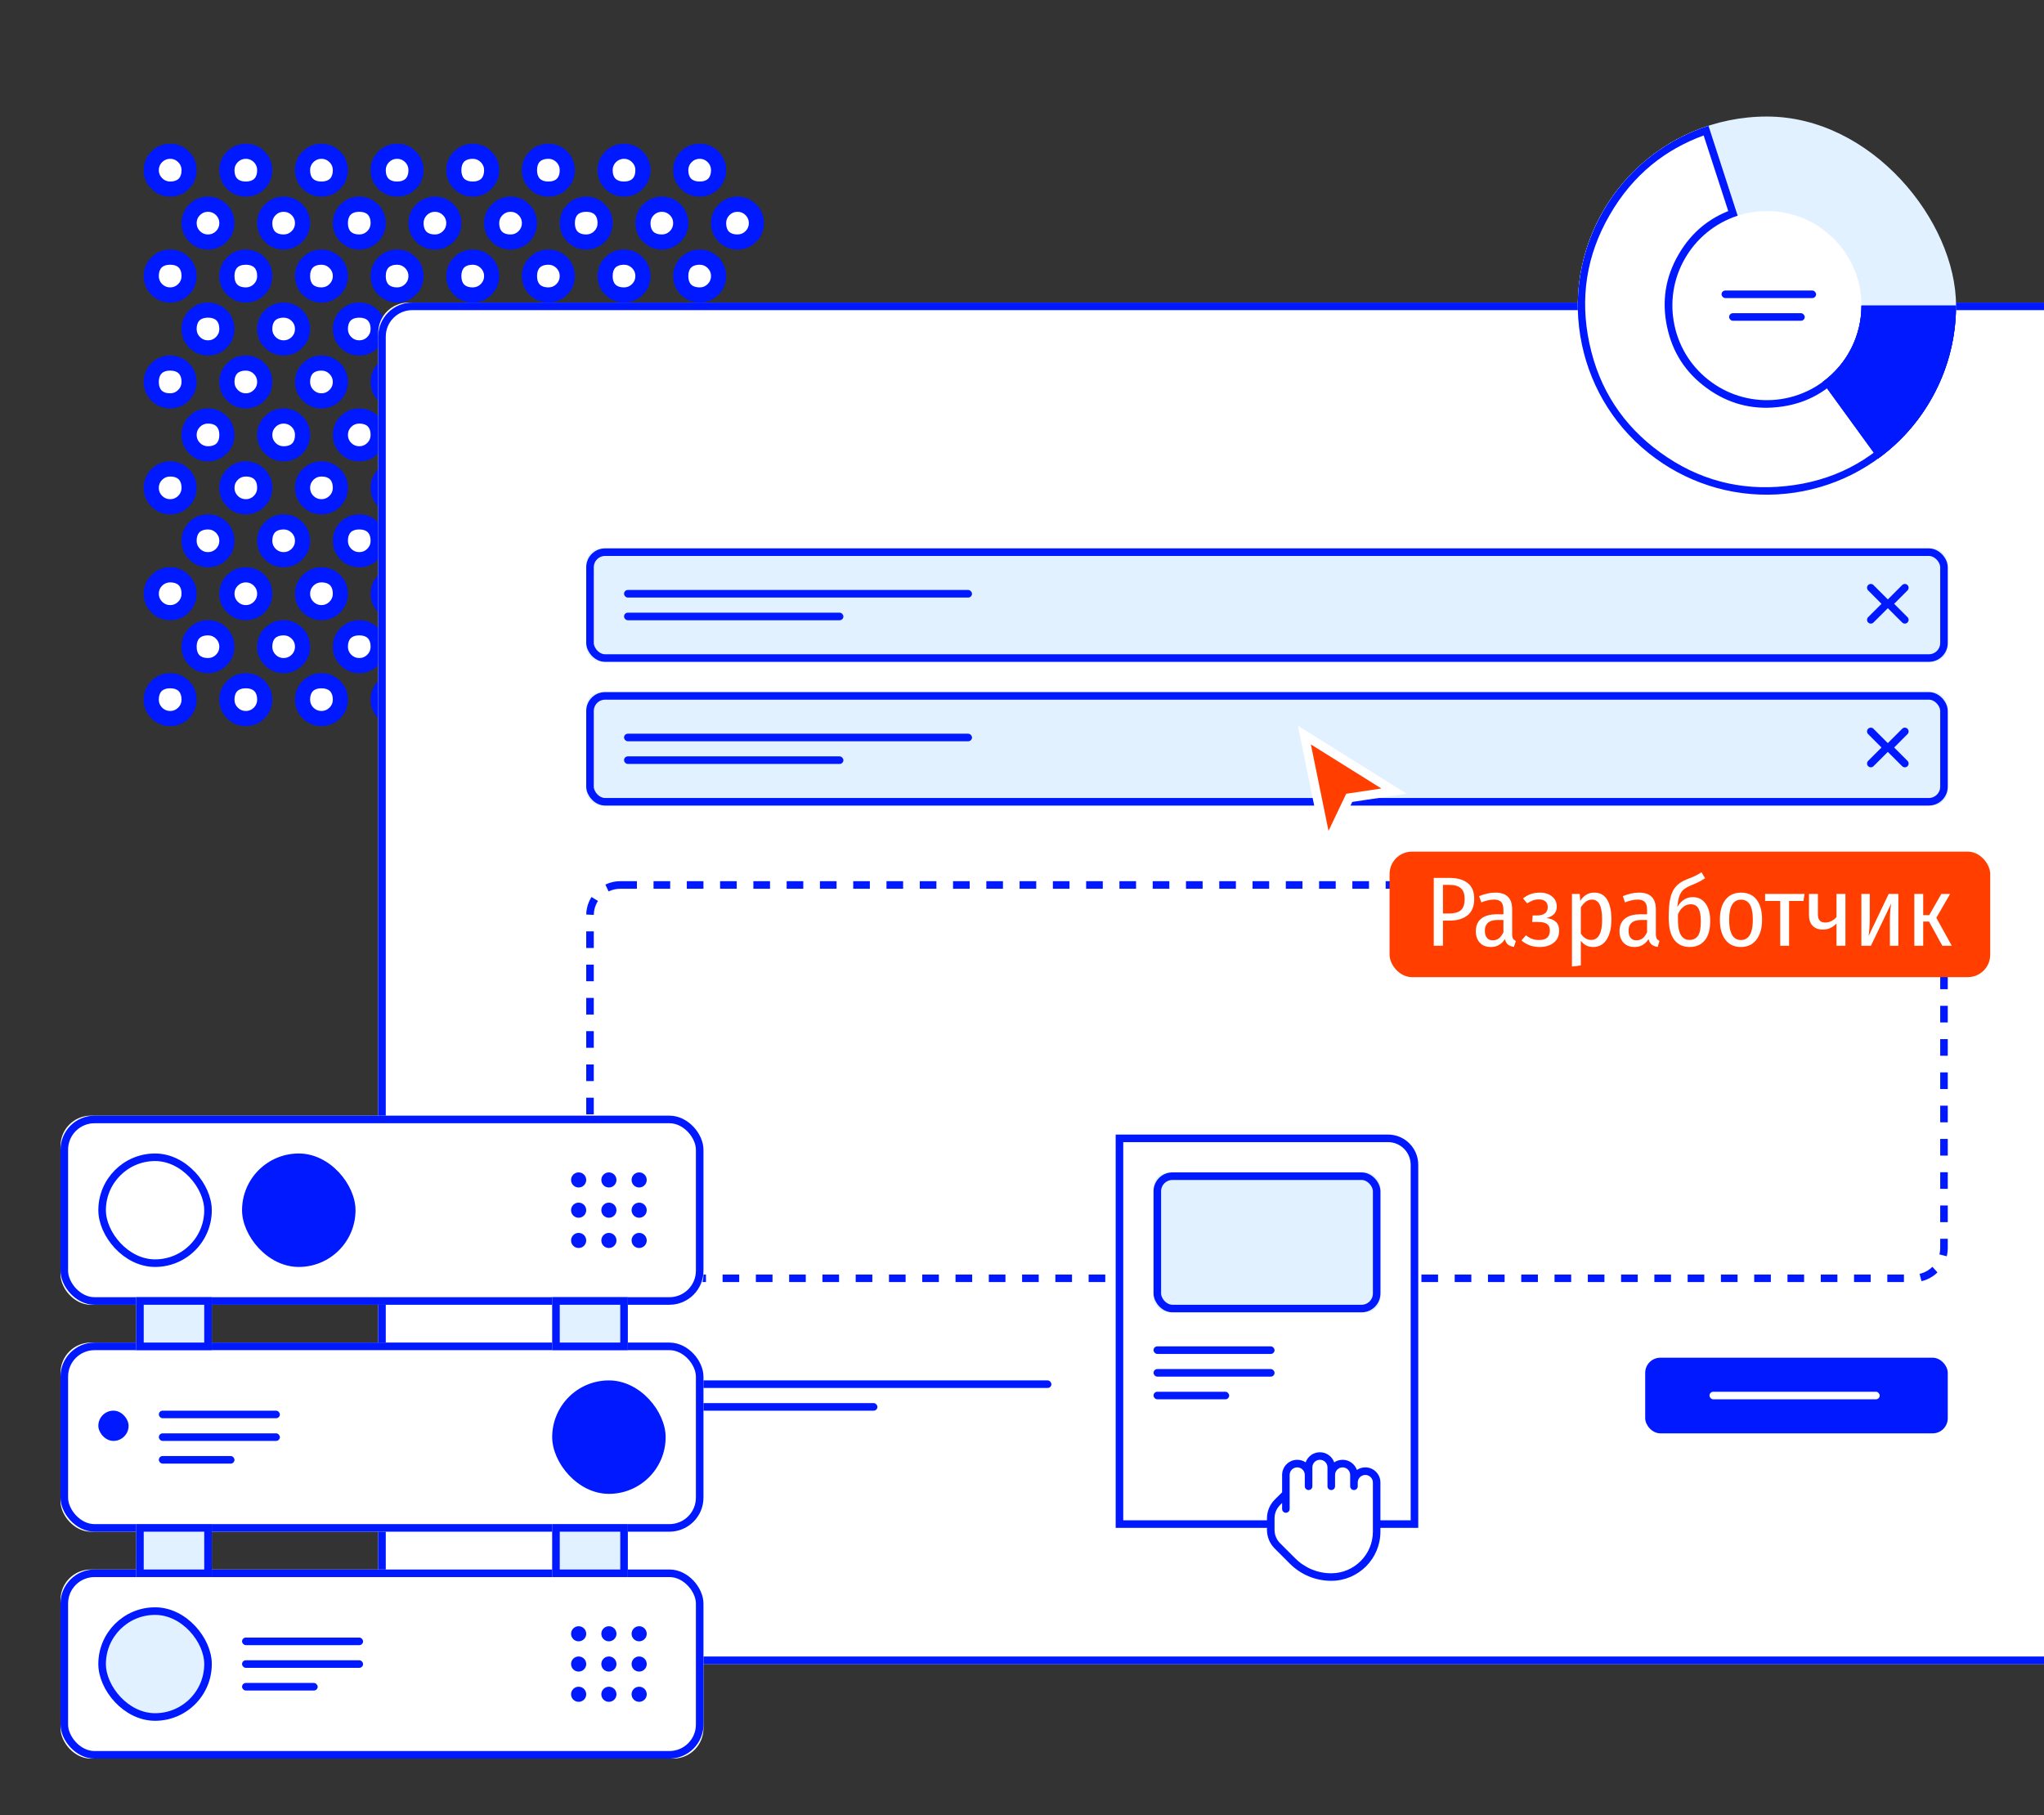 <?xml version="1.0" encoding="UTF-8"?> <svg xmlns="http://www.w3.org/2000/svg" xmlns:xlink="http://www.w3.org/1999/xlink" width="456" height="405" viewBox="0 0 456 405" fill="none"><rect x="0" y="0" width="456" height="405" fill="#333333" stroke="none"/><desc> Created with Pixso. </desc><defs><clipPath id="clip6_1745"><rect id="Upload" width="456" height="405" fill="white" fill-opacity="0"></rect></clipPath></defs><rect id="Upload" width="456" height="405" fill="#FFFFFF" fill-opacity="0"></rect><g clip-path="url(#clip6_1745)"><rect id="Backgrounds/BigDottes" width="135" height="135" transform="translate(33.75 33.75)" fill="#FFFFFF" fill-opacity="0"></rect><path id="Vector" d="M42.18 37.96C42.18 40.29 40.29 42.18 37.96 42.18C35.63 42.18 33.75 40.29 33.75 37.96C33.75 35.63 35.63 33.75 37.96 33.75C40.29 33.75 42.18 35.63 42.18 37.96ZM59.06 37.96C59.06 40.29 57.17 42.18 54.84 42.18C52.51 42.18 50.62 40.29 50.62 37.96C50.62 35.63 52.51 33.75 54.84 33.75C57.17 33.75 59.06 35.63 59.06 37.96ZM75.93 37.96C75.93 40.29 74.04 42.18 71.71 42.18C69.38 42.18 67.5 40.29 67.5 37.96C67.5 35.63 69.38 33.75 71.71 33.75C74.04 33.75 75.93 35.63 75.93 37.96ZM92.81 37.96C92.81 40.29 90.92 42.18 88.59 42.18C86.26 42.18 84.37 40.29 84.37 37.96C84.37 35.63 86.26 33.75 88.59 33.75C90.92 33.75 92.81 35.63 92.81 37.96ZM109.68 37.96C109.68 40.29 107.79 42.18 105.46 42.18C103.13 42.18 101.25 40.29 101.25 37.96C101.25 35.63 103.13 33.75 105.46 33.75C107.79 33.75 109.68 35.63 109.68 37.96ZM126.56 37.96C126.56 40.29 124.67 42.18 122.34 42.18C120.01 42.18 118.12 40.29 118.12 37.96C118.12 35.63 120.01 33.75 122.34 33.75C124.67 33.75 126.56 35.63 126.56 37.96ZM143.43 37.96C143.43 40.29 141.54 42.18 139.21 42.18C136.88 42.18 135 40.29 135 37.96C135 35.63 136.88 33.75 139.21 33.75C141.54 33.75 143.43 35.63 143.43 37.96ZM160.31 37.96C160.31 40.29 158.42 42.18 156.09 42.18C153.76 42.18 151.87 40.29 151.87 37.96C151.87 35.63 153.76 33.75 156.09 33.75C158.42 33.75 160.31 35.63 160.31 37.96ZM50.62 49.78C50.62 52.11 48.73 54 46.4 54C44.07 54 42.18 52.11 42.18 49.78C42.18 47.45 44.07 45.56 46.4 45.56C48.73 45.56 50.62 47.45 50.62 49.78ZM67.5 49.78C67.5 52.11 65.61 54 63.28 54C60.95 54 59.06 52.11 59.06 49.78C59.06 47.45 60.95 45.56 63.28 45.56C65.61 45.56 67.5 47.45 67.5 49.78ZM84.37 49.78C84.37 52.11 82.48 54 80.15 54C77.82 54 75.93 52.11 75.93 49.78C75.93 47.45 77.82 45.56 80.15 45.56C82.48 45.56 84.37 47.45 84.37 49.78ZM101.25 49.78C101.25 52.11 99.36 54 97.03 54C94.7 54 92.81 52.11 92.81 49.78C92.81 47.45 94.7 45.56 97.03 45.56C99.36 45.56 101.25 47.45 101.25 49.78ZM118.12 49.78C118.12 52.11 116.23 54 113.9 54C111.57 54 109.68 52.11 109.68 49.78C109.68 47.45 111.57 45.56 113.9 45.56C116.23 45.56 118.12 47.45 118.12 49.78ZM135 49.78C135 52.11 133.11 54 130.78 54C128.45 54 126.56 52.11 126.56 49.78C126.56 47.45 128.45 45.56 130.78 45.56C133.11 45.56 135 47.45 135 49.78ZM151.87 49.78C151.87 52.11 149.98 54 147.65 54C145.32 54 143.43 52.11 143.43 49.78C143.43 47.45 145.32 45.56 147.65 45.56C149.98 45.56 151.87 47.45 151.87 49.78ZM168.75 49.78C168.75 52.11 166.86 54 164.53 54C162.2 54 160.31 52.11 160.31 49.78C160.31 47.45 162.2 45.56 164.53 45.56C166.86 45.56 168.75 47.45 168.75 49.78ZM42.18 61.59C42.18 63.92 40.29 65.81 37.96 65.81C35.63 65.81 33.75 63.92 33.75 61.59C33.75 59.26 35.63 57.37 37.96 57.37C40.29 57.37 42.18 59.26 42.18 61.59ZM59.06 61.59C59.06 63.92 57.17 65.81 54.84 65.81C52.51 65.81 50.62 63.92 50.62 61.59C50.62 59.26 52.51 57.37 54.84 57.37C57.17 57.37 59.06 59.26 59.06 61.59ZM75.93 61.59C75.93 63.92 74.04 65.81 71.71 65.81C69.38 65.81 67.5 63.92 67.5 61.59C67.5 59.26 69.38 57.37 71.71 57.37C74.04 57.37 75.93 59.26 75.93 61.59ZM92.81 61.59C92.81 63.92 90.92 65.81 88.59 65.81C86.26 65.81 84.37 63.92 84.37 61.59C84.37 59.26 86.26 57.37 88.59 57.37C90.92 57.37 92.81 59.26 92.81 61.59ZM109.68 61.59C109.68 63.92 107.79 65.81 105.46 65.81C103.13 65.81 101.25 63.92 101.25 61.59C101.25 59.26 103.13 57.37 105.46 57.37C107.79 57.37 109.68 59.26 109.68 61.59ZM126.56 61.59C126.56 63.92 124.67 65.81 122.34 65.81C120.01 65.81 118.12 63.92 118.12 61.59C118.12 59.26 120.01 57.37 122.34 57.37C124.67 57.37 126.56 59.26 126.56 61.59ZM143.43 61.59C143.43 63.92 141.54 65.81 139.21 65.81C136.88 65.81 135 63.92 135 61.59C135 59.26 136.88 57.37 139.21 57.37C141.54 57.37 143.43 59.26 143.43 61.59ZM160.31 61.59C160.31 63.92 158.42 65.81 156.09 65.81C153.76 65.81 151.87 63.92 151.87 61.59C151.87 59.26 153.76 57.37 156.09 57.37C158.42 57.37 160.31 59.26 160.31 61.59ZM50.62 73.4C50.62 75.73 48.73 77.62 46.4 77.62C44.07 77.62 42.18 75.73 42.18 73.4C42.18 71.07 44.07 69.18 46.4 69.18C48.73 69.18 50.62 71.07 50.62 73.4ZM67.5 73.4C67.5 75.73 65.61 77.62 63.28 77.62C60.95 77.62 59.06 75.73 59.06 73.4C59.06 71.07 60.95 69.18 63.28 69.18C65.61 69.18 67.5 71.07 67.5 73.4ZM84.37 73.4C84.37 75.73 82.48 77.62 80.15 77.62C77.82 77.62 75.93 75.73 75.93 73.4C75.93 71.07 77.82 69.18 80.15 69.18C82.48 69.18 84.37 71.07 84.37 73.4ZM101.25 73.4C101.25 75.73 99.36 77.62 97.03 77.62C94.7 77.62 92.81 75.73 92.81 73.4C92.81 71.07 94.7 69.18 97.03 69.18C99.36 69.18 101.25 71.07 101.25 73.4ZM118.12 73.4C118.12 75.73 116.23 77.62 113.9 77.62C111.57 77.62 109.68 75.73 109.68 73.4C109.68 71.07 111.57 69.18 113.9 69.18C116.23 69.18 118.12 71.07 118.12 73.4ZM135 73.4C135 75.73 133.11 77.62 130.78 77.62C128.45 77.62 126.56 75.73 126.56 73.4C126.56 71.07 128.45 69.18 130.78 69.18C133.11 69.18 135 71.07 135 73.4ZM151.87 73.4C151.87 75.73 149.98 77.62 147.65 77.62C145.32 77.62 143.43 75.73 143.43 73.4C143.43 71.07 145.32 69.18 147.65 69.18C149.98 69.18 151.87 71.07 151.87 73.4ZM168.75 73.4C168.75 75.73 166.86 77.62 164.53 77.62C162.2 77.62 160.31 75.73 160.31 73.4C160.31 71.07 162.2 69.18 164.53 69.18C166.86 69.18 168.75 71.07 168.75 73.4ZM42.18 85.21C42.18 87.54 40.29 89.43 37.96 89.43C35.63 89.43 33.75 87.54 33.75 85.21C33.75 82.88 35.63 81 37.96 81C40.29 81 42.18 82.88 42.18 85.21ZM59.06 85.21C59.06 87.54 57.17 89.43 54.84 89.43C52.51 89.43 50.62 87.54 50.62 85.21C50.62 82.88 52.51 81 54.84 81C57.17 81 59.06 82.88 59.06 85.21ZM75.93 85.21C75.93 87.54 74.04 89.43 71.71 89.43C69.38 89.43 67.5 87.54 67.5 85.21C67.5 82.88 69.38 81 71.71 81C74.04 81 75.93 82.88 75.93 85.21ZM92.81 85.21C92.81 87.54 90.92 89.43 88.59 89.43C86.26 89.43 84.37 87.54 84.37 85.21C84.37 82.88 86.26 81 88.59 81C90.92 81 92.81 82.88 92.81 85.21ZM109.68 85.21C109.68 87.54 107.79 89.43 105.46 89.43C103.13 89.43 101.25 87.54 101.25 85.21C101.25 82.88 103.13 81 105.46 81C107.79 81 109.68 82.88 109.68 85.21ZM126.56 85.21C126.56 87.54 124.67 89.43 122.34 89.43C120.01 89.43 118.12 87.54 118.12 85.21C118.12 82.88 120.01 81 122.34 81C124.67 81 126.56 82.88 126.56 85.21ZM143.43 85.21C143.43 87.54 141.54 89.43 139.21 89.43C136.88 89.43 135 87.54 135 85.21C135 82.88 136.88 81 139.21 81C141.54 81 143.43 82.88 143.43 85.21ZM160.31 85.21C160.31 87.54 158.42 89.43 156.09 89.43C153.76 89.43 151.87 87.54 151.87 85.21C151.87 82.88 153.76 81 156.09 81C158.42 81 160.31 82.88 160.31 85.21ZM50.62 97.03C50.62 99.36 48.73 101.25 46.4 101.25C44.07 101.25 42.18 99.36 42.18 97.03C42.18 94.7 44.07 92.81 46.4 92.81C48.73 92.81 50.62 94.7 50.62 97.03ZM67.5 97.03C67.5 99.36 65.61 101.25 63.28 101.25C60.95 101.25 59.06 99.36 59.06 97.03C59.06 94.7 60.95 92.81 63.28 92.81C65.61 92.81 67.5 94.7 67.5 97.03ZM84.37 97.03C84.37 99.36 82.48 101.25 80.15 101.25C77.82 101.25 75.93 99.36 75.93 97.03C75.93 94.7 77.82 92.81 80.15 92.81C82.48 92.81 84.37 94.7 84.37 97.03ZM101.25 97.03C101.25 99.36 99.36 101.25 97.03 101.25C94.7 101.25 92.81 99.36 92.81 97.03C92.81 94.7 94.7 92.81 97.03 92.81C99.36 92.81 101.25 94.7 101.25 97.03ZM118.12 97.03C118.12 99.36 116.23 101.25 113.9 101.25C111.57 101.25 109.68 99.36 109.68 97.03C109.68 94.7 111.57 92.81 113.9 92.81C116.23 92.81 118.12 94.7 118.12 97.03ZM135 97.03C135 99.36 133.11 101.25 130.78 101.25C128.45 101.25 126.56 99.36 126.56 97.03C126.56 94.7 128.45 92.81 130.78 92.81C133.11 92.81 135 94.7 135 97.03ZM151.87 97.03C151.87 99.36 149.98 101.25 147.65 101.25C145.32 101.25 143.43 99.36 143.43 97.03C143.43 94.7 145.32 92.81 147.65 92.81C149.98 92.81 151.87 94.7 151.87 97.03ZM168.75 97.03C168.75 99.36 166.86 101.25 164.53 101.25C162.2 101.25 160.31 99.36 160.31 97.03C160.31 94.7 162.2 92.81 164.53 92.81C166.86 92.81 168.75 94.7 168.75 97.03ZM42.18 108.84C42.18 111.17 40.29 113.06 37.96 113.06C35.63 113.06 33.75 111.17 33.75 108.84C33.75 106.51 35.63 104.62 37.96 104.62C40.29 104.62 42.18 106.51 42.18 108.84ZM59.06 108.84C59.06 111.17 57.17 113.06 54.84 113.06C52.51 113.06 50.62 111.17 50.62 108.84C50.62 106.51 52.51 104.62 54.84 104.62C57.17 104.62 59.06 106.51 59.06 108.84ZM75.93 108.84C75.93 111.17 74.04 113.06 71.71 113.06C69.38 113.06 67.5 111.17 67.5 108.84C67.5 106.51 69.38 104.62 71.71 104.62C74.04 104.62 75.93 106.51 75.93 108.84ZM92.81 108.84C92.81 111.17 90.92 113.06 88.59 113.06C86.26 113.06 84.37 111.17 84.37 108.84C84.37 106.51 86.26 104.62 88.59 104.62C90.92 104.62 92.81 106.51 92.81 108.84ZM109.68 108.84C109.68 111.17 107.79 113.06 105.46 113.06C103.13 113.06 101.25 111.17 101.25 108.84C101.25 106.51 103.13 104.62 105.46 104.62C107.79 104.62 109.68 106.51 109.68 108.84ZM126.56 108.84C126.56 111.17 124.67 113.06 122.34 113.06C120.01 113.06 118.12 111.17 118.12 108.84C118.12 106.51 120.01 104.62 122.34 104.62C124.67 104.62 126.56 106.51 126.56 108.84ZM143.43 108.84C143.43 111.17 141.54 113.06 139.21 113.06C136.88 113.06 135 111.17 135 108.84C135 106.51 136.88 104.62 139.21 104.62C141.54 104.62 143.43 106.51 143.43 108.84ZM160.31 108.84C160.31 111.17 158.42 113.06 156.09 113.06C153.76 113.06 151.87 111.17 151.87 108.84C151.87 106.51 153.76 104.62 156.09 104.62C158.42 104.62 160.31 106.51 160.31 108.84ZM50.62 120.65C50.62 122.98 48.73 124.87 46.4 124.87C44.07 124.87 42.18 122.98 42.18 120.65C42.18 118.32 44.07 116.43 46.4 116.43C48.73 116.43 50.62 118.32 50.62 120.65ZM67.5 120.65C67.5 122.98 65.61 124.87 63.28 124.87C60.95 124.87 59.06 122.98 59.06 120.65C59.06 118.32 60.95 116.43 63.28 116.43C65.61 116.43 67.5 118.32 67.5 120.65ZM84.37 120.65C84.37 122.98 82.48 124.87 80.15 124.87C77.82 124.87 75.93 122.98 75.93 120.65C75.93 118.32 77.82 116.43 80.15 116.43C82.48 116.43 84.37 118.32 84.37 120.65ZM101.25 120.65C101.25 122.98 99.36 124.87 97.03 124.87C94.7 124.87 92.81 122.98 92.81 120.65C92.81 118.32 94.7 116.43 97.03 116.43C99.36 116.43 101.25 118.32 101.25 120.65ZM118.12 120.65C118.12 122.98 116.23 124.87 113.9 124.87C111.57 124.87 109.68 122.98 109.68 120.65C109.68 118.32 111.57 116.43 113.9 116.43C116.23 116.43 118.12 118.32 118.12 120.65ZM135 120.65C135 122.98 133.11 124.87 130.78 124.87C128.45 124.87 126.56 122.98 126.56 120.65C126.56 118.32 128.45 116.43 130.78 116.43C133.11 116.43 135 118.32 135 120.65ZM151.87 120.65C151.87 122.98 149.98 124.87 147.65 124.87C145.32 124.87 143.43 122.98 143.43 120.65C143.43 118.32 145.32 116.43 147.65 116.43C149.98 116.43 151.87 118.32 151.87 120.65ZM168.75 120.65C168.75 122.98 166.86 124.87 164.53 124.87C162.2 124.87 160.31 122.98 160.31 120.65C160.31 118.32 162.2 116.43 164.53 116.43C166.86 116.43 168.75 118.32 168.75 120.65ZM42.18 132.46C42.18 134.79 40.29 136.68 37.96 136.68C35.63 136.68 33.75 134.79 33.75 132.46C33.75 130.13 35.63 128.25 37.96 128.25C40.29 128.25 42.18 130.13 42.18 132.46ZM59.06 132.46C59.06 134.79 57.17 136.68 54.84 136.68C52.51 136.68 50.62 134.79 50.62 132.46C50.62 130.13 52.51 128.25 54.84 128.25C57.17 128.25 59.06 130.13 59.06 132.46ZM75.93 132.46C75.93 134.79 74.04 136.68 71.71 136.68C69.38 136.68 67.5 134.79 67.5 132.46C67.5 130.13 69.38 128.25 71.71 128.25C74.04 128.25 75.93 130.13 75.93 132.46ZM92.81 132.46C92.81 134.79 90.92 136.68 88.59 136.68C86.26 136.68 84.37 134.79 84.37 132.46C84.37 130.13 86.26 128.25 88.59 128.25C90.92 128.25 92.81 130.13 92.81 132.46ZM109.68 132.46C109.68 134.79 107.79 136.68 105.46 136.68C103.13 136.68 101.25 134.79 101.25 132.46C101.25 130.13 103.13 128.25 105.46 128.25C107.79 128.25 109.68 130.13 109.68 132.46ZM126.56 132.46C126.56 134.79 124.67 136.68 122.34 136.68C120.01 136.68 118.12 134.79 118.12 132.46C118.12 130.13 120.01 128.25 122.34 128.25C124.67 128.25 126.56 130.13 126.56 132.46ZM143.43 132.46C143.43 134.79 141.54 136.68 139.21 136.68C136.88 136.68 135 134.79 135 132.46C135 130.13 136.88 128.25 139.21 128.25C141.54 128.25 143.43 130.13 143.43 132.46ZM160.31 132.46C160.31 134.79 158.42 136.68 156.09 136.68C153.76 136.68 151.87 134.79 151.87 132.46C151.87 130.13 153.76 128.25 156.09 128.25C158.42 128.25 160.31 130.13 160.31 132.46ZM50.62 144.28C50.62 146.61 48.73 148.5 46.4 148.5C44.07 148.5 42.18 146.61 42.18 144.28C42.18 141.95 44.07 140.06 46.4 140.06C48.73 140.06 50.62 141.95 50.62 144.28ZM67.5 144.28C67.5 146.61 65.61 148.5 63.28 148.5C60.95 148.5 59.06 146.61 59.06 144.28C59.06 141.95 60.95 140.06 63.28 140.06C65.61 140.06 67.5 141.95 67.5 144.28ZM84.37 144.28C84.37 146.61 82.48 148.5 80.15 148.5C77.82 148.5 75.93 146.61 75.93 144.28C75.93 141.95 77.82 140.06 80.15 140.06C82.48 140.06 84.37 141.95 84.37 144.28ZM101.25 144.28C101.25 146.61 99.36 148.5 97.03 148.5C94.7 148.5 92.81 146.61 92.81 144.28C92.81 141.95 94.7 140.06 97.03 140.06C99.36 140.06 101.25 141.95 101.25 144.28ZM118.12 144.28C118.12 146.61 116.23 148.5 113.9 148.5C111.57 148.5 109.68 146.61 109.68 144.28C109.68 141.95 111.57 140.06 113.9 140.06C116.23 140.06 118.12 141.95 118.12 144.28ZM135 144.28C135 146.61 133.11 148.5 130.78 148.5C128.45 148.5 126.56 146.61 126.56 144.28C126.56 141.95 128.45 140.06 130.78 140.06C133.11 140.06 135 141.95 135 144.28ZM151.87 144.28C151.87 146.61 149.98 148.5 147.65 148.5C145.32 148.5 143.43 146.61 143.43 144.28C143.43 141.95 145.32 140.06 147.65 140.06C149.98 140.06 151.87 141.95 151.87 144.28ZM168.75 144.28C168.75 146.61 166.86 148.5 164.53 148.5C162.2 148.5 160.31 146.61 160.31 144.28C160.31 141.95 162.2 140.06 164.53 140.06C166.86 140.06 168.75 141.95 168.75 144.28ZM42.18 156.09C42.18 158.42 40.29 160.31 37.96 160.31C35.63 160.31 33.75 158.42 33.75 156.09C33.75 153.76 35.63 151.87 37.96 151.87C40.29 151.87 42.18 153.76 42.18 156.09ZM59.06 156.09C59.06 158.42 57.17 160.31 54.84 160.31C52.51 160.31 50.62 158.42 50.62 156.09C50.62 153.76 52.51 151.87 54.84 151.87C57.17 151.87 59.06 153.76 59.06 156.09ZM75.93 156.09C75.93 158.42 74.04 160.31 71.71 160.31C69.38 160.31 67.5 158.42 67.5 156.09C67.5 153.76 69.38 151.87 71.71 151.87C74.04 151.87 75.93 153.76 75.93 156.09ZM92.81 156.09C92.81 158.42 90.92 160.31 88.59 160.31C86.26 160.31 84.37 158.42 84.37 156.09C84.37 153.76 86.26 151.87 88.59 151.87C90.92 151.87 92.81 153.76 92.81 156.09ZM109.68 156.09C109.68 158.42 107.79 160.31 105.46 160.31C103.13 160.31 101.25 158.42 101.25 156.09C101.25 153.76 103.13 151.87 105.46 151.87C107.79 151.87 109.68 153.76 109.68 156.09ZM126.56 156.09C126.56 158.42 124.67 160.31 122.34 160.31C120.01 160.31 118.12 158.42 118.12 156.09C118.12 153.76 120.01 151.87 122.34 151.87C124.67 151.87 126.56 153.76 126.56 156.09ZM143.43 156.09C143.43 158.42 141.54 160.31 139.21 160.31C136.88 160.31 135 158.42 135 156.09C135 153.76 136.88 151.87 139.21 151.87C141.54 151.87 143.43 153.76 143.43 156.09ZM160.31 156.09C160.31 158.42 158.42 160.31 156.09 160.31C153.76 160.31 151.87 158.42 151.87 156.09C151.87 153.76 153.76 151.87 156.09 151.87C158.42 151.87 160.31 153.76 160.31 156.09Z" fill="#FFFFFF" fill-opacity="1" fill-rule="evenodd"></path><path id="Vector" d="M37.96 43.87Q35.52 43.87 33.79 42.14Q32.06 40.41 32.06 37.96Q32.06 35.52 33.79 33.79Q35.52 32.06 37.96 32.06Q40.41 32.06 42.14 33.79Q43.87 35.52 43.87 37.96Q43.87 40.41 42.14 42.14Q40.41 43.87 37.96 43.87ZM37.96 40.5Q40.5 40.5 40.5 37.96Q40.5 36.91 39.75 36.17Q39.01 35.43 37.96 35.43Q36.92 35.43 36.17 36.17Q35.43 36.91 35.43 37.96Q35.43 39.01 36.17 39.75Q36.92 40.5 37.96 40.5ZM54.84 43.87Q52.39 43.87 50.66 42.14Q48.93 40.41 48.93 37.96Q48.93 35.52 50.66 33.79Q52.39 32.06 54.84 32.06Q57.29 32.06 59.02 33.79Q60.75 35.52 60.75 37.96Q60.75 40.41 59.02 42.14Q57.29 43.87 54.84 43.87ZM54.84 40.5Q57.37 40.5 57.37 37.96Q57.37 36.91 56.63 36.17Q55.89 35.43 54.84 35.43Q53.79 35.43 53.05 36.17Q52.31 36.91 52.31 37.96Q52.31 40.5 54.84 40.5ZM71.71 43.87Q69.27 43.87 67.54 42.14Q65.81 40.41 65.81 37.96Q65.81 35.52 67.54 33.79Q69.27 32.06 71.71 32.06Q74.16 32.06 75.89 33.79Q77.62 35.52 77.62 37.96Q77.62 40.41 75.89 42.14Q74.16 43.87 71.71 43.87ZM71.71 40.5Q74.25 40.5 74.25 37.96Q74.25 36.91 73.5 36.17Q72.76 35.43 71.71 35.43Q70.67 35.43 69.92 36.17Q69.18 36.91 69.18 37.96Q69.18 40.5 71.71 40.5ZM88.59 43.87Q86.14 43.87 84.41 42.14Q82.68 40.41 82.68 37.96Q82.68 35.52 84.41 33.79Q86.14 32.06 88.59 32.06Q91.04 32.06 92.77 33.79Q94.5 35.52 94.5 37.96Q94.5 40.41 92.77 42.14Q91.04 43.87 88.59 43.87ZM88.59 40.5Q91.12 40.5 91.12 37.96Q91.12 36.91 90.38 36.17Q89.64 35.43 88.59 35.43Q87.54 35.43 86.8 36.17Q86.06 36.91 86.06 37.96Q86.06 40.5 88.59 40.5ZM105.46 43.87Q103.02 43.87 101.29 42.14Q99.56 40.41 99.56 37.96Q99.56 35.52 101.29 33.79Q103.02 32.06 105.46 32.06Q107.91 32.06 109.64 33.79Q111.37 35.52 111.37 37.96Q111.37 40.41 109.64 42.14Q107.91 43.87 105.46 43.87ZM105.46 40.5Q108 40.5 108 37.96Q108 36.91 107.25 36.17Q106.51 35.43 105.46 35.43Q102.93 35.43 102.93 37.96Q102.93 40.5 105.46 40.5ZM122.34 43.87Q119.89 43.87 118.16 42.14Q116.43 40.41 116.43 37.96Q116.43 35.52 118.16 33.79Q119.89 32.06 122.34 32.06Q124.79 32.06 126.52 33.79Q128.25 35.52 128.25 37.96Q128.25 40.41 126.52 42.14Q124.79 43.87 122.34 43.87ZM122.34 40.5Q124.87 40.5 124.87 37.96Q124.87 36.91 124.13 36.17Q123.39 35.43 122.34 35.43Q119.81 35.43 119.81 37.96Q119.81 40.5 122.34 40.5ZM139.21 43.87Q136.77 43.87 135.04 42.14Q133.31 40.41 133.31 37.96Q133.31 35.52 135.04 33.79Q136.77 32.06 139.21 32.06Q141.66 32.06 143.39 33.79Q145.12 35.52 145.12 37.96Q145.12 40.41 143.39 42.14Q141.66 43.87 139.21 43.87ZM139.21 40.5Q141.75 40.5 141.75 37.96Q141.75 36.91 141 36.17Q140.26 35.43 139.21 35.43Q138.17 35.43 137.42 36.17Q136.68 36.91 136.68 37.96Q136.68 40.5 139.21 40.5ZM156.09 43.87Q153.64 43.87 151.91 42.14Q150.18 40.41 150.18 37.96Q150.18 35.52 151.91 33.79Q153.64 32.06 156.09 32.06Q158.53 32.06 160.27 33.79Q162 35.52 162 37.96Q162 40.41 160.27 42.14Q158.53 43.87 156.09 43.87ZM156.09 40.5Q158.62 40.5 158.62 37.96Q158.62 36.91 157.88 36.17Q157.14 35.43 156.09 35.43Q155.04 35.43 154.3 36.17Q153.56 36.91 153.56 37.96Q153.56 40.5 156.09 40.5ZM37.96 67.5Q35.52 67.5 33.79 65.77Q32.06 64.04 32.06 61.59Q32.06 59.14 33.79 57.41Q35.52 55.68 37.96 55.68Q40.41 55.68 42.14 57.41Q43.87 59.14 43.87 61.59Q43.87 64.04 42.14 65.77Q40.41 67.5 37.96 67.5ZM37.96 64.12Q39.01 64.12 39.75 63.38Q40.5 62.64 40.5 61.59Q40.5 59.06 37.96 59.06Q35.43 59.06 35.43 61.59Q35.43 62.64 36.17 63.38Q36.92 64.12 37.96 64.12ZM54.84 67.5Q52.39 67.5 50.66 65.77Q48.93 64.04 48.93 61.59Q48.93 59.14 50.66 57.41Q52.39 55.68 54.84 55.68Q57.29 55.68 59.02 57.41Q60.75 59.14 60.75 61.59Q60.75 64.04 59.02 65.77Q57.29 67.5 54.84 67.5ZM54.84 64.12Q55.89 64.12 56.63 63.38Q57.37 62.64 57.37 61.59Q57.37 59.06 54.84 59.06Q52.31 59.06 52.31 61.59Q52.31 64.12 54.84 64.12ZM71.71 67.5Q69.27 67.5 67.54 65.77Q65.81 64.04 65.81 61.59Q65.81 59.14 67.54 57.41Q69.27 55.68 71.71 55.68Q74.16 55.68 75.89 57.41Q77.62 59.14 77.62 61.59Q77.62 64.04 75.89 65.77Q74.16 67.5 71.71 67.5ZM71.71 64.12Q72.76 64.12 73.5 63.38Q74.25 62.64 74.25 61.59Q74.25 60.54 73.5 59.8Q72.76 59.06 71.71 59.06Q69.18 59.06 69.18 61.59Q69.18 64.12 71.71 64.12ZM88.59 67.5Q86.14 67.5 84.41 65.77Q82.68 64.04 82.68 61.59Q82.68 59.14 84.41 57.41Q86.14 55.68 88.59 55.68Q91.04 55.68 92.77 57.41Q94.5 59.14 94.5 61.59Q94.5 64.04 92.77 65.77Q91.04 67.5 88.59 67.5ZM88.59 64.12Q89.64 64.12 90.38 63.38Q91.12 62.64 91.12 61.59Q91.12 60.54 90.38 59.8Q89.64 59.06 88.59 59.06Q86.06 59.06 86.06 61.59Q86.06 64.12 88.59 64.12ZM105.46 67.5Q103.02 67.5 101.29 65.77Q99.56 64.04 99.56 61.59Q99.56 59.14 101.29 57.41Q103.02 55.68 105.46 55.68Q107.91 55.68 109.64 57.41Q111.37 59.14 111.37 61.59Q111.37 64.04 109.64 65.77Q107.91 67.5 105.46 67.5ZM105.46 64.12Q106.51 64.12 107.25 63.38Q108 62.64 108 61.59Q108 60.54 107.25 59.8Q106.51 59.06 105.46 59.06Q102.93 59.06 102.93 61.59Q102.93 64.12 105.46 64.12ZM122.34 67.5Q119.89 67.5 118.16 65.77Q116.43 64.04 116.43 61.59Q116.43 59.14 118.16 57.41Q119.89 55.68 122.34 55.68Q124.79 55.68 126.52 57.41Q128.25 59.14 128.25 61.59Q128.25 64.04 126.52 65.77Q124.79 67.5 122.34 67.5ZM122.34 64.12Q123.39 64.12 124.13 63.38Q124.87 62.64 124.87 61.59Q124.87 60.54 124.13 59.8Q123.39 59.06 122.34 59.06Q119.81 59.06 119.81 61.59Q119.81 64.12 122.34 64.12ZM139.21 67.5Q136.77 67.5 135.04 65.77Q133.31 64.04 133.31 61.59Q133.31 59.14 135.04 57.41Q136.77 55.68 139.21 55.68Q141.66 55.68 143.39 57.41Q145.12 59.14 145.12 61.59Q145.12 64.04 143.39 65.77Q141.66 67.5 139.21 67.5ZM139.21 64.12Q140.26 64.12 141 63.38Q141.75 62.64 141.75 61.59Q141.75 60.54 141 59.8Q140.26 59.06 139.21 59.06Q136.68 59.06 136.68 61.59Q136.68 64.12 139.21 64.12ZM156.09 67.5Q153.64 67.5 151.91 65.77Q150.18 64.04 150.18 61.59Q150.18 59.14 151.91 57.41Q153.64 55.68 156.09 55.68Q158.53 55.68 160.27 57.41Q162 59.14 162 61.59Q162 64.04 160.27 65.77Q158.53 67.5 156.09 67.5ZM156.09 64.12Q157.14 64.12 157.88 63.38Q158.62 62.64 158.62 61.59Q158.62 60.54 157.88 59.8Q157.14 59.06 156.09 59.06Q153.56 59.06 153.56 61.59Q153.56 64.12 156.09 64.12ZM37.96 91.12Q35.52 91.12 33.79 89.39Q32.06 87.66 32.06 85.21Q32.06 82.77 33.79 81.04Q35.52 79.31 37.96 79.31Q40.41 79.31 42.14 81.04Q43.87 82.77 43.87 85.21Q43.87 87.66 42.14 89.39Q40.41 91.12 37.96 91.12ZM37.96 87.75Q39.01 87.75 39.75 87Q40.5 86.26 40.5 85.21Q40.5 82.68 37.96 82.68Q35.43 82.68 35.43 85.21Q35.43 87.75 37.96 87.75ZM54.84 91.12Q52.39 91.12 50.66 89.39Q48.93 87.66 48.93 85.21Q48.93 82.77 50.66 81.04Q52.39 79.31 54.84 79.31Q57.29 79.31 59.02 81.04Q60.75 82.77 60.75 85.21Q60.75 87.66 59.02 89.39Q57.29 91.12 54.84 91.12ZM54.84 87.75Q55.89 87.75 56.63 87Q57.37 86.26 57.37 85.21Q57.37 84.16 56.63 83.42Q55.89 82.68 54.84 82.68Q52.31 82.68 52.31 85.21Q52.31 86.26 53.05 87Q53.79 87.75 54.84 87.75ZM71.71 91.12Q69.27 91.12 67.54 89.39Q65.81 87.66 65.81 85.21Q65.81 82.77 67.54 81.04Q69.27 79.31 71.71 79.31Q74.16 79.31 75.89 81.04Q77.62 82.77 77.62 85.21Q77.62 87.66 75.89 89.39Q74.16 91.12 71.71 91.12ZM71.71 87.75Q72.76 87.75 73.5 87Q74.25 86.26 74.25 85.21Q74.25 84.16 73.5 83.42Q72.76 82.68 71.71 82.68Q69.18 82.68 69.18 85.21Q69.18 86.26 69.92 87Q70.67 87.75 71.71 87.75ZM88.59 91.12Q86.14 91.12 84.41 89.39Q82.68 87.66 82.68 85.21Q82.68 82.77 84.41 81.04Q86.14 79.31 88.59 79.31Q91.04 79.31 92.77 81.04Q94.5 82.77 94.5 85.21Q94.5 87.66 92.77 89.39Q91.04 91.12 88.59 91.12ZM88.59 87.75Q89.64 87.75 90.38 87Q91.12 86.26 91.12 85.21Q91.12 84.16 90.38 83.42Q89.64 82.68 88.59 82.68Q86.06 82.68 86.06 85.21Q86.06 86.26 86.8 87Q87.54 87.75 88.59 87.75ZM105.46 91.12Q103.02 91.12 101.29 89.39Q99.56 87.66 99.56 85.21Q99.56 82.77 101.29 81.04Q103.02 79.31 105.46 79.31Q107.91 79.31 109.64 81.04Q111.37 82.77 111.37 85.21Q111.37 87.66 109.64 89.39Q107.91 91.12 105.46 91.12ZM105.46 87.75Q106.51 87.75 107.25 87Q108 86.26 108 85.21Q108 84.16 107.25 83.42Q106.51 82.68 105.46 82.68Q102.93 82.68 102.93 85.21Q102.93 87.75 105.46 87.75ZM122.34 91.12Q119.89 91.12 118.16 89.39Q116.43 87.66 116.43 85.21Q116.43 82.77 118.16 81.04Q119.89 79.31 122.34 79.31Q124.79 79.31 126.52 81.04Q128.25 82.77 128.25 85.21Q128.25 87.66 126.52 89.39Q124.79 91.12 122.34 91.12ZM122.34 87.75Q123.39 87.75 124.13 87Q124.87 86.26 124.87 85.21Q124.87 84.16 124.13 83.42Q123.39 82.68 122.34 82.68Q119.81 82.68 119.81 85.21Q119.81 87.75 122.34 87.75ZM139.21 91.12Q136.77 91.12 135.04 89.39Q133.31 87.66 133.31 85.21Q133.31 82.77 135.04 81.04Q136.77 79.31 139.21 79.31Q141.66 79.31 143.39 81.04Q145.12 82.77 145.12 85.21Q145.12 87.66 143.39 89.39Q141.66 91.12 139.21 91.12ZM139.21 87.75Q140.26 87.75 141 87Q141.75 86.26 141.75 85.21Q141.75 84.16 141 83.42Q140.26 82.68 139.21 82.68Q136.68 82.68 136.68 85.21Q136.68 87.75 139.21 87.75ZM156.09 91.12Q153.64 91.12 151.91 89.39Q150.18 87.66 150.18 85.21Q150.18 82.77 151.91 81.04Q153.64 79.31 156.09 79.31Q158.53 79.31 160.27 81.04Q162 82.77 162 85.21Q162 87.66 160.27 89.39Q158.53 91.12 156.09 91.12ZM156.09 87.75Q157.14 87.75 157.88 87Q158.62 86.26 158.62 85.21Q158.62 84.16 157.88 83.42Q157.14 82.68 156.09 82.68Q153.56 82.68 153.56 85.21Q153.56 87.75 156.09 87.75ZM37.96 114.75Q35.52 114.75 33.79 113.02Q32.06 111.29 32.06 108.84Q32.06 106.39 33.79 104.66Q35.52 102.93 37.96 102.93Q40.41 102.93 42.14 104.66Q43.87 106.39 43.87 108.84Q43.87 111.29 42.14 113.02Q40.41 114.75 37.96 114.75ZM37.96 111.37Q39.01 111.37 39.75 110.63Q40.5 109.89 40.5 108.84Q40.5 106.31 37.96 106.31Q36.92 106.31 36.17 107.05Q35.43 107.79 35.43 108.84Q35.43 109.89 36.17 110.63Q36.92 111.37 37.96 111.37ZM54.84 114.75Q52.39 114.75 50.66 113.02Q48.93 111.29 48.93 108.84Q48.93 106.39 50.66 104.66Q52.39 102.93 54.84 102.93Q57.29 102.93 59.02 104.66Q60.75 106.39 60.75 108.84Q60.75 111.29 59.02 113.02Q57.29 114.75 54.84 114.75ZM54.84 111.37Q55.89 111.37 56.63 110.63Q57.37 109.89 57.37 108.84Q57.37 106.31 54.84 106.31Q53.79 106.31 53.05 107.05Q52.31 107.79 52.31 108.84Q52.31 109.89 53.05 110.63Q53.79 111.37 54.84 111.37ZM71.71 114.75Q69.27 114.75 67.54 113.02Q65.81 111.29 65.81 108.84Q65.81 106.39 67.54 104.66Q69.27 102.93 71.71 102.93Q74.16 102.93 75.89 104.66Q77.62 106.39 77.62 108.84Q77.62 111.29 75.89 113.02Q74.16 114.75 71.71 114.75ZM71.71 111.37Q72.76 111.37 73.5 110.63Q74.25 109.89 74.25 108.84Q74.25 106.31 71.71 106.31Q70.67 106.31 69.92 107.05Q69.18 107.79 69.18 108.84Q69.18 109.89 69.92 110.63Q70.67 111.37 71.71 111.37ZM88.59 114.75Q86.14 114.75 84.41 113.02Q82.68 111.29 82.68 108.84Q82.68 106.39 84.41 104.66Q86.14 102.93 88.59 102.93Q91.04 102.93 92.77 104.66Q94.5 106.39 94.5 108.84Q94.5 111.29 92.77 113.02Q91.04 114.75 88.59 114.75ZM88.59 111.37Q89.64 111.37 90.38 110.63Q91.12 109.89 91.12 108.84Q91.12 106.31 88.59 106.31Q87.54 106.31 86.8 107.05Q86.06 107.79 86.06 108.84Q86.06 109.89 86.8 110.63Q87.54 111.37 88.59 111.37ZM105.46 114.75Q103.02 114.75 101.29 113.02Q99.56 111.29 99.56 108.84Q99.56 106.39 101.29 104.66Q103.02 102.93 105.46 102.93Q107.91 102.93 109.64 104.66Q111.37 106.39 111.37 108.84Q111.37 111.29 109.64 113.02Q107.91 114.75 105.46 114.75ZM105.46 111.37Q106.51 111.37 107.25 110.63Q108 109.89 108 108.84Q108 107.79 107.25 107.05Q106.51 106.31 105.46 106.31Q104.42 106.31 103.67 107.05Q102.93 107.79 102.93 108.84Q102.93 109.89 103.67 110.63Q104.42 111.37 105.46 111.37ZM122.34 114.75Q119.89 114.75 118.16 113.02Q116.43 111.29 116.43 108.84Q116.43 106.39 118.16 104.66Q119.89 102.93 122.34 102.93Q124.79 102.93 126.52 104.66Q128.25 106.39 128.25 108.84Q128.25 111.29 126.52 113.02Q124.79 114.75 122.34 114.75ZM122.34 111.37Q123.39 111.37 124.13 110.63Q124.87 109.89 124.87 108.84Q124.87 107.79 124.13 107.05Q123.39 106.31 122.34 106.31Q121.29 106.31 120.55 107.05Q119.81 107.79 119.81 108.84Q119.81 109.89 120.55 110.63Q121.29 111.37 122.34 111.37ZM139.21 114.75Q136.77 114.75 135.04 113.02Q133.31 111.29 133.31 108.84Q133.31 106.39 135.04 104.66Q136.77 102.93 139.21 102.93Q141.66 102.93 143.39 104.66Q145.12 106.39 145.12 108.84Q145.12 111.29 143.39 113.02Q141.66 114.75 139.21 114.75ZM139.21 111.37Q140.26 111.37 141 110.63Q141.75 109.89 141.75 108.84Q141.75 107.79 141 107.05Q140.26 106.31 139.21 106.31Q138.17 106.31 137.42 107.05Q136.68 107.79 136.68 108.84Q136.68 109.89 137.42 110.63Q138.17 111.37 139.21 111.37ZM156.09 114.75Q153.64 114.75 151.91 113.02Q150.18 111.29 150.18 108.84Q150.18 106.39 151.91 104.66Q153.64 102.93 156.09 102.93Q158.53 102.93 160.27 104.66Q162 106.39 162 108.84Q162 111.29 160.27 113.02Q158.53 114.75 156.09 114.75ZM156.09 111.37Q157.14 111.37 157.88 110.63Q158.62 109.89 158.62 108.84Q158.62 107.79 157.88 107.05Q157.14 106.31 156.09 106.31Q155.04 106.31 154.3 107.05Q153.56 107.79 153.56 108.84Q153.56 109.89 154.3 110.63Q155.04 111.37 156.09 111.37ZM37.96 138.37Q35.52 138.37 33.79 136.64Q32.06 134.91 32.06 132.46Q32.06 130.02 33.79 128.29Q35.52 126.56 37.96 126.56Q40.41 126.56 42.14 128.29Q43.87 130.02 43.87 132.46Q43.87 134.91 42.14 136.64Q40.41 138.37 37.96 138.37ZM37.96 135Q39.01 135 39.75 134.25Q40.5 133.51 40.5 132.46Q40.5 129.93 37.96 129.93Q36.92 129.93 36.17 130.67Q35.43 131.42 35.43 132.46Q35.43 133.51 36.17 134.25Q36.92 135 37.96 135ZM54.84 138.37Q52.39 138.37 50.66 136.64Q48.93 134.91 48.93 132.46Q48.93 130.02 50.66 128.29Q52.39 126.56 54.84 126.56Q57.29 126.56 59.02 128.29Q60.75 130.02 60.75 132.46Q60.75 134.91 59.02 136.64Q57.29 138.37 54.84 138.37ZM54.84 135Q55.89 135 56.63 134.25Q57.37 133.51 57.37 132.46Q57.37 131.42 56.63 130.67Q55.89 129.93 54.84 129.93Q53.79 129.93 53.05 130.67Q52.31 131.42 52.31 132.46Q52.31 133.51 53.05 134.25Q53.79 135 54.84 135ZM71.71 138.37Q69.27 138.37 67.54 136.64Q65.81 134.91 65.81 132.46Q65.81 130.02 67.54 128.29Q69.27 126.56 71.71 126.56Q74.16 126.56 75.89 128.29Q77.62 130.02 77.62 132.46Q77.62 134.91 75.89 136.64Q74.16 138.37 71.71 138.37ZM71.71 135Q72.76 135 73.5 134.25Q74.25 133.51 74.25 132.46Q74.25 129.93 71.71 129.93Q70.67 129.93 69.92 130.67Q69.18 131.42 69.18 132.46Q69.18 133.51 69.92 134.25Q70.67 135 71.71 135ZM88.59 138.37Q86.14 138.37 84.41 136.64Q82.68 134.91 82.68 132.46Q82.68 130.02 84.41 128.29Q86.14 126.56 88.59 126.56Q91.04 126.56 92.77 128.29Q94.5 130.02 94.5 132.46Q94.5 134.91 92.77 136.64Q91.04 138.37 88.59 138.37ZM88.59 135Q89.64 135 90.38 134.25Q91.12 133.51 91.12 132.46Q91.12 129.93 88.59 129.93Q87.54 129.93 86.8 130.67Q86.06 131.42 86.06 132.46Q86.06 133.51 86.8 134.25Q87.54 135 88.59 135ZM105.46 138.37Q103.02 138.37 101.29 136.64Q99.56 134.91 99.56 132.46Q99.56 130.02 101.29 128.29Q103.02 126.56 105.46 126.56Q107.91 126.56 109.64 128.29Q111.37 130.02 111.37 132.46Q111.37 134.91 109.64 136.64Q107.91 138.37 105.46 138.37ZM105.46 135Q106.51 135 107.25 134.25Q108 133.51 108 132.46Q108 131.42 107.25 130.67Q106.51 129.93 105.46 129.93Q104.42 129.93 103.67 130.67Q102.93 131.42 102.93 132.46Q102.93 133.51 103.67 134.25Q104.42 135 105.46 135ZM122.34 138.37Q119.89 138.37 118.16 136.64Q116.43 134.91 116.43 132.46Q116.43 130.02 118.16 128.29Q119.89 126.56 122.34 126.56Q124.79 126.56 126.52 128.29Q128.25 130.02 128.25 132.46Q128.25 134.91 126.52 136.64Q124.79 138.37 122.34 138.37ZM122.34 135Q123.39 135 124.13 134.25Q124.87 133.51 124.87 132.46Q124.87 131.42 124.13 130.67Q123.39 129.93 122.34 129.93Q121.29 129.93 120.55 130.67Q119.81 131.42 119.81 132.46Q119.81 133.51 120.55 134.25Q121.29 135 122.34 135ZM139.21 138.37Q136.77 138.37 135.04 136.64Q133.31 134.91 133.31 132.46Q133.31 130.02 135.04 128.29Q136.77 126.56 139.21 126.56Q141.66 126.56 143.39 128.29Q145.12 130.02 145.12 132.46Q145.12 134.91 143.39 136.64Q141.66 138.37 139.21 138.37ZM139.21 135Q140.26 135 141 134.25Q141.75 133.51 141.75 132.46Q141.75 131.42 141 130.67Q140.26 129.93 139.21 129.93Q138.17 129.93 137.42 130.67Q136.68 131.42 136.68 132.46Q136.68 133.51 137.42 134.25Q138.17 135 139.21 135ZM156.09 138.37Q153.64 138.37 151.91 136.64Q150.18 134.91 150.18 132.46Q150.18 130.02 151.91 128.29Q153.64 126.56 156.09 126.56Q158.53 126.56 160.27 128.29Q162 130.02 162 132.46Q162 134.91 160.27 136.64Q158.53 138.37 156.09 138.37ZM156.09 135Q157.14 135 157.88 134.25Q158.62 133.51 158.62 132.46Q158.62 131.42 157.88 130.67Q157.14 129.93 156.09 129.93Q155.04 129.93 154.3 130.67Q153.56 131.42 153.56 132.46Q153.56 133.51 154.3 134.25Q155.04 135 156.09 135ZM37.96 162Q35.52 162 33.79 160.27Q32.06 158.53 32.06 156.09Q32.06 153.64 33.79 151.91Q35.52 150.18 37.96 150.18Q40.41 150.18 42.14 151.91Q43.87 153.64 43.87 156.09Q43.87 158.53 42.14 160.27Q40.41 162 37.96 162ZM37.96 158.62Q39.01 158.62 39.75 157.88Q40.5 157.14 40.5 156.09Q40.5 153.56 37.96 153.56Q35.43 153.56 35.43 156.09Q35.43 157.14 36.17 157.88Q36.92 158.62 37.96 158.62ZM54.84 162Q52.39 162 50.66 160.27Q48.93 158.53 48.93 156.09Q48.93 153.64 50.66 151.91Q52.39 150.18 54.84 150.18Q57.29 150.18 59.02 151.91Q60.75 153.64 60.75 156.09Q60.75 158.53 59.02 160.27Q57.29 162 54.84 162ZM54.84 158.62Q55.89 158.62 56.63 157.88Q57.37 157.14 57.37 156.09Q57.37 153.56 54.84 153.56Q52.31 153.56 52.31 156.09Q52.31 157.14 53.05 157.88Q53.79 158.62 54.84 158.62ZM71.71 162Q69.27 162 67.54 160.27Q65.81 158.53 65.81 156.09Q65.81 153.64 67.54 151.91Q69.27 150.18 71.71 150.18Q74.16 150.18 75.89 151.91Q77.62 153.64 77.62 156.09Q77.62 158.53 75.89 160.27Q74.16 162 71.71 162ZM71.71 158.62Q72.76 158.62 73.5 157.88Q74.25 157.14 74.25 156.09Q74.25 153.56 71.71 153.56Q69.18 153.56 69.18 156.09Q69.18 157.14 69.92 157.88Q70.67 158.62 71.71 158.62ZM88.59 162Q86.14 162 84.41 160.27Q82.68 158.53 82.68 156.09Q82.68 153.64 84.41 151.91Q86.14 150.18 88.59 150.18Q91.04 150.18 92.77 151.91Q94.5 153.64 94.5 156.09Q94.5 158.53 92.77 160.27Q91.04 162 88.59 162ZM88.59 158.62Q89.64 158.62 90.38 157.88Q91.12 157.14 91.12 156.09Q91.12 153.56 88.59 153.56Q86.06 153.56 86.06 156.09Q86.06 157.14 86.8 157.88Q87.54 158.62 88.59 158.62ZM105.46 162Q103.02 162 101.29 160.27Q99.56 158.53 99.56 156.09Q99.56 153.64 101.29 151.91Q103.02 150.18 105.46 150.18Q107.91 150.18 109.64 151.91Q111.37 153.64 111.37 156.09Q111.37 158.53 109.64 160.27Q107.91 162 105.46 162ZM105.46 158.62Q106.51 158.62 107.25 157.88Q108 157.14 108 156.09Q108 155.04 107.25 154.3Q106.51 153.56 105.46 153.56Q102.93 153.56 102.93 156.09Q102.93 158.62 105.46 158.62ZM122.34 162Q119.89 162 118.16 160.27Q116.43 158.53 116.43 156.09Q116.43 153.64 118.16 151.91Q119.89 150.18 122.34 150.18Q124.79 150.18 126.52 151.91Q128.25 153.64 128.25 156.09Q128.25 158.53 126.52 160.27Q124.79 162 122.34 162ZM122.34 158.62Q123.39 158.62 124.13 157.88Q124.87 157.14 124.87 156.09Q124.87 155.04 124.13 154.3Q123.39 153.56 122.34 153.56Q119.81 153.56 119.81 156.09Q119.81 158.62 122.34 158.62ZM139.21 162Q136.77 162 135.04 160.27Q133.31 158.53 133.31 156.09Q133.31 153.64 135.04 151.91Q136.77 150.18 139.21 150.18Q141.66 150.18 143.39 151.91Q145.12 153.64 145.12 156.09Q145.12 158.53 143.39 160.27Q141.66 162 139.21 162ZM139.21 158.62Q140.26 158.62 141 157.88Q141.75 157.14 141.75 156.09Q141.75 155.04 141 154.3Q140.26 153.56 139.21 153.56Q136.68 153.56 136.68 156.09Q136.68 158.62 139.21 158.62ZM156.09 162Q153.64 162 151.91 160.27Q150.18 158.53 150.18 156.09Q150.18 153.64 151.91 151.91Q153.64 150.18 156.09 150.18Q158.53 150.18 160.27 151.91Q162 153.64 162 156.09Q162 158.53 160.27 160.27Q158.53 162 156.09 162ZM156.09 158.62Q157.14 158.62 157.88 157.88Q158.62 157.14 158.62 156.09Q158.62 155.04 157.88 154.3Q157.14 153.56 156.09 153.56Q153.56 153.56 153.56 156.09Q153.56 158.62 156.09 158.62ZM46.4 55.68Q43.95 55.68 42.23 53.95Q40.5 52.22 40.5 49.78Q40.5 47.33 42.23 45.6Q43.95 43.87 46.4 43.87Q48.85 43.87 50.58 45.6Q52.31 47.33 52.31 49.78Q52.31 52.22 50.58 53.95Q48.85 55.68 46.4 55.68ZM46.4 52.31Q47.45 52.31 48.19 51.57Q48.93 50.83 48.93 49.78Q48.93 48.73 48.19 47.99Q47.45 47.25 46.4 47.25Q45.35 47.25 44.61 47.99Q43.87 48.73 43.87 49.78Q43.87 50.83 44.61 51.57Q45.35 52.31 46.4 52.31ZM63.28 55.68Q60.83 55.68 59.1 53.95Q57.37 52.22 57.37 49.78Q57.37 47.33 59.1 45.6Q60.83 43.87 63.28 43.87Q65.72 43.87 67.45 45.6Q69.18 47.33 69.18 49.78Q69.18 52.22 67.45 53.95Q65.72 55.68 63.28 55.68ZM63.28 52.31Q64.32 52.31 65.07 51.57Q65.81 50.83 65.81 49.78Q65.81 48.73 65.07 47.99Q64.32 47.25 63.28 47.25Q62.23 47.25 61.49 47.99Q60.75 48.73 60.75 49.78Q60.75 52.31 63.28 52.31ZM80.15 55.68Q77.7 55.68 75.98 53.95Q74.25 52.22 74.25 49.78Q74.25 47.33 75.98 45.6Q77.7 43.87 80.15 43.87Q82.6 43.87 84.33 45.6Q86.06 47.33 86.06 49.78Q86.06 52.22 84.33 53.95Q82.6 55.68 80.15 55.68ZM80.15 52.31Q81.2 52.31 81.94 51.57Q82.68 50.83 82.68 49.78Q82.68 47.25 80.15 47.25Q77.62 47.25 77.62 49.78Q77.62 52.31 80.15 52.31ZM97.03 55.68Q94.58 55.68 92.85 53.95Q91.12 52.22 91.12 49.78Q91.12 47.33 92.85 45.6Q94.58 43.87 97.03 43.87Q99.47 43.87 101.2 45.6Q102.93 47.33 102.93 49.78Q102.93 52.22 101.2 53.95Q99.47 55.68 97.03 55.68ZM97.03 52.31Q98.07 52.31 98.82 51.57Q99.56 50.83 99.56 49.78Q99.56 48.73 98.82 47.99Q98.07 47.25 97.03 47.25Q95.98 47.25 95.24 47.99Q94.5 48.73 94.5 49.78Q94.5 52.31 97.03 52.31ZM113.9 55.68Q111.46 55.68 109.73 53.95Q108 52.22 108 49.78Q108 47.33 109.73 45.6Q111.46 43.87 113.9 43.87Q116.35 43.87 118.08 45.6Q119.81 47.33 119.81 49.78Q119.81 52.22 118.08 53.95Q116.35 55.68 113.9 55.68ZM113.9 52.31Q114.95 52.31 115.69 51.57Q116.43 50.83 116.43 49.78Q116.43 48.73 115.69 47.99Q114.95 47.25 113.9 47.25Q112.85 47.25 112.11 47.99Q111.37 48.73 111.37 49.78Q111.37 52.31 113.9 52.31ZM130.78 55.68Q128.33 55.68 126.6 53.95Q124.87 52.22 124.87 49.78Q124.87 47.33 126.6 45.6Q128.33 43.87 130.78 43.87Q133.22 43.87 134.95 45.6Q136.68 47.33 136.68 49.78Q136.68 52.22 134.95 53.95Q133.22 55.68 130.78 55.68ZM130.78 52.31Q131.83 52.31 132.57 51.57Q133.31 50.83 133.31 49.78Q133.31 47.25 130.78 47.25Q128.25 47.25 128.25 49.78Q128.25 52.31 130.78 52.31ZM147.65 55.68Q145.21 55.68 143.48 53.95Q141.75 52.22 141.75 49.78Q141.75 47.33 143.48 45.6Q145.21 43.87 147.65 43.87Q150.1 43.87 151.83 45.6Q153.56 47.33 153.56 49.78Q153.56 52.22 151.83 53.95Q150.1 55.68 147.65 55.68ZM147.65 52.31Q148.7 52.31 149.44 51.57Q150.18 50.83 150.18 49.78Q150.18 48.73 149.44 47.99Q148.7 47.25 147.65 47.25Q146.6 47.25 145.86 47.99Q145.12 48.73 145.12 49.78Q145.12 52.31 147.65 52.31ZM164.53 55.68Q162.08 55.68 160.35 53.95Q158.62 52.22 158.62 49.78Q158.62 47.33 160.35 45.6Q162.08 43.87 164.53 43.87Q166.97 43.87 168.7 45.6Q170.43 47.33 170.43 49.78Q170.43 52.22 168.7 53.95Q166.97 55.68 164.53 55.68ZM164.53 52.31Q165.58 52.31 166.32 51.57Q167.06 50.83 167.06 49.78Q167.06 48.73 166.32 47.99Q165.58 47.25 164.53 47.25Q163.48 47.25 162.74 47.99Q162 48.73 162 49.78Q162 52.31 164.53 52.31ZM46.4 79.31Q43.95 79.31 42.23 77.58Q40.5 75.85 40.5 73.4Q40.5 70.96 42.23 69.22Q43.95 67.5 46.4 67.5Q48.85 67.5 50.58 69.22Q52.31 70.96 52.31 73.4Q52.31 75.85 50.58 77.58Q48.85 79.31 46.4 79.31ZM46.4 75.93Q47.45 75.93 48.19 75.19Q48.93 74.45 48.93 73.4Q48.93 70.87 46.4 70.87Q43.87 70.87 43.87 73.4Q43.87 74.45 44.61 75.19Q45.35 75.93 46.4 75.93ZM63.28 79.31Q60.83 79.31 59.1 77.58Q57.37 75.85 57.37 73.4Q57.37 70.96 59.1 69.22Q60.83 67.5 63.28 67.5Q65.72 67.5 67.45 69.22Q69.18 70.96 69.18 73.4Q69.18 75.85 67.45 77.58Q65.72 79.31 63.28 79.31ZM63.28 75.93Q64.32 75.93 65.07 75.19Q65.81 74.45 65.81 73.4Q65.81 72.35 65.07 71.61Q64.32 70.87 63.28 70.87Q60.75 70.87 60.75 73.4Q60.75 74.45 61.49 75.19Q62.23 75.93 63.28 75.93ZM80.15 79.31Q77.7 79.31 75.98 77.58Q74.25 75.85 74.25 73.4Q74.25 70.96 75.98 69.22Q77.7 67.5 80.15 67.5Q82.6 67.5 84.33 69.22Q86.06 70.96 86.06 73.4Q86.06 75.85 84.33 77.58Q82.6 79.31 80.15 79.31ZM80.15 75.93Q81.2 75.93 81.94 75.19Q82.68 74.45 82.68 73.4Q82.68 70.87 80.15 70.87Q77.62 70.87 77.62 73.4Q77.62 74.45 78.36 75.19Q79.1 75.93 80.15 75.93ZM97.03 79.31Q94.58 79.31 92.85 77.58Q91.12 75.85 91.12 73.4Q91.12 70.96 92.85 69.22Q94.58 67.5 97.03 67.5Q99.47 67.5 101.2 69.22Q102.93 70.96 102.93 73.4Q102.93 75.85 101.2 77.58Q99.47 79.31 97.03 79.31ZM97.03 75.93Q98.07 75.93 98.82 75.19Q99.56 74.45 99.56 73.4Q99.56 72.35 98.82 71.61Q98.07 70.87 97.03 70.87Q94.5 70.87 94.5 73.4Q94.5 74.45 95.24 75.19Q95.98 75.93 97.03 75.93ZM113.9 79.31Q111.46 79.31 109.73 77.58Q108 75.85 108 73.4Q108 70.96 109.73 69.22Q111.46 67.5 113.9 67.5Q116.35 67.5 118.08 69.22Q119.81 70.96 119.81 73.4Q119.81 75.85 118.08 77.58Q116.35 79.31 113.9 79.31ZM113.9 75.93Q114.95 75.93 115.69 75.19Q116.43 74.45 116.43 73.4Q116.43 72.35 115.69 71.61Q114.95 70.87 113.9 70.87Q111.37 70.87 111.37 73.4Q111.37 75.93 113.9 75.93ZM130.78 79.31Q128.33 79.31 126.6 77.58Q124.87 75.85 124.87 73.4Q124.87 70.96 126.6 69.22Q128.33 67.5 130.78 67.5Q133.22 67.5 134.95 69.22Q136.68 70.96 136.68 73.4Q136.68 75.85 134.95 77.58Q133.22 79.31 130.78 79.31ZM130.78 75.93Q131.83 75.93 132.57 75.19Q133.31 74.45 133.31 73.4Q133.31 70.87 130.78 70.87Q128.25 70.87 128.25 73.4Q128.25 75.93 130.78 75.93ZM147.65 79.31Q145.21 79.31 143.48 77.58Q141.75 75.85 141.75 73.4Q141.75 70.96 143.48 69.22Q145.21 67.5 147.65 67.5Q150.1 67.5 151.83 69.22Q153.56 70.96 153.56 73.4Q153.56 75.85 151.83 77.58Q150.1 79.31 147.65 79.31ZM147.65 75.93Q148.7 75.93 149.44 75.19Q150.18 74.45 150.18 73.4Q150.18 72.35 149.44 71.61Q148.7 70.87 147.65 70.87Q145.12 70.87 145.12 73.4Q145.12 75.93 147.65 75.93ZM164.53 79.31Q162.08 79.31 160.35 77.58Q158.62 75.85 158.62 73.4Q158.62 70.96 160.35 69.22Q162.08 67.5 164.53 67.5Q166.97 67.5 168.7 69.22Q170.43 70.96 170.43 73.4Q170.43 75.85 168.7 77.58Q166.97 79.31 164.53 79.31ZM164.53 75.93Q165.58 75.93 166.32 75.19Q167.06 74.45 167.06 73.4Q167.06 72.35 166.32 71.61Q165.58 70.87 164.53 70.87Q162 70.87 162 73.4Q162 75.93 164.53 75.93ZM46.4 102.93Q43.95 102.93 42.23 101.2Q40.5 99.47 40.5 97.03Q40.5 94.58 42.23 92.85Q43.95 91.12 46.4 91.12Q48.85 91.12 50.58 92.85Q52.31 94.58 52.31 97.03Q52.31 99.47 50.58 101.2Q48.85 102.93 46.4 102.93ZM46.4 99.56Q48.93 99.56 48.93 97.03Q48.93 94.5 46.4 94.5Q45.35 94.5 44.61 95.24Q43.87 95.98 43.87 97.03Q43.87 98.08 44.61 98.82Q45.35 99.56 46.4 99.56ZM63.28 102.93Q60.83 102.93 59.1 101.2Q57.37 99.47 57.37 97.03Q57.37 94.58 59.1 92.85Q60.83 91.12 63.28 91.12Q65.72 91.12 67.45 92.85Q69.18 94.58 69.18 97.03Q69.18 99.47 67.45 101.2Q65.72 102.93 63.28 102.93ZM63.28 99.56Q65.81 99.56 65.81 97.03Q65.81 95.98 65.07 95.24Q64.32 94.5 63.28 94.5Q62.23 94.5 61.49 95.24Q60.75 95.98 60.75 97.03Q60.75 98.08 61.49 98.82Q62.23 99.56 63.28 99.56ZM80.15 102.93Q77.7 102.93 75.98 101.2Q74.25 99.47 74.25 97.03Q74.25 94.58 75.98 92.85Q77.7 91.12 80.15 91.12Q82.6 91.12 84.33 92.85Q86.06 94.58 86.06 97.03Q86.06 99.47 84.33 101.2Q82.6 102.93 80.15 102.93ZM80.15 99.56Q81.2 99.56 81.94 98.82Q82.68 98.08 82.68 97.03Q82.68 94.5 80.15 94.5Q79.1 94.5 78.36 95.24Q77.62 95.98 77.62 97.03Q77.62 98.08 78.36 98.82Q79.1 99.56 80.15 99.56ZM97.03 102.93Q94.58 102.93 92.85 101.2Q91.12 99.47 91.12 97.03Q91.12 94.58 92.85 92.85Q94.58 91.12 97.03 91.12Q99.47 91.12 101.2 92.85Q102.93 94.58 102.93 97.03Q102.93 99.47 101.2 101.2Q99.47 102.93 97.03 102.93ZM97.03 99.56Q99.56 99.56 99.56 97.03Q99.56 95.98 98.82 95.24Q98.07 94.5 97.03 94.5Q95.98 94.5 95.24 95.24Q94.5 95.98 94.5 97.03Q94.5 98.08 95.24 98.82Q95.98 99.56 97.03 99.56ZM113.9 102.93Q111.46 102.93 109.73 101.2Q108 99.47 108 97.03Q108 94.58 109.73 92.85Q111.46 91.12 113.9 91.12Q116.35 91.12 118.08 92.85Q119.81 94.58 119.81 97.03Q119.81 99.47 118.08 101.2Q116.35 102.93 113.9 102.93ZM113.9 99.56Q116.43 99.56 116.43 97.03Q116.43 95.98 115.69 95.24Q114.95 94.5 113.9 94.5Q112.85 94.5 112.11 95.24Q111.37 95.98 111.37 97.03Q111.37 98.08 112.11 98.82Q112.85 99.56 113.9 99.56ZM130.78 102.93Q128.33 102.93 126.6 101.2Q124.87 99.47 124.87 97.03Q124.87 94.58 126.6 92.85Q128.33 91.12 130.78 91.12Q133.22 91.12 134.95 92.85Q136.68 94.58 136.68 97.03Q136.68 99.47 134.95 101.2Q133.22 102.93 130.78 102.93ZM130.78 99.56Q133.31 99.56 133.31 97.03Q133.31 94.5 130.78 94.5Q129.73 94.5 128.99 95.24Q128.25 95.98 128.25 97.03Q128.25 98.08 128.99 98.82Q129.73 99.56 130.78 99.56ZM147.65 102.93Q145.21 102.93 143.48 101.2Q141.75 99.47 141.75 97.03Q141.75 94.58 143.48 92.85Q145.21 91.12 147.65 91.12Q150.1 91.12 151.83 92.85Q153.56 94.58 153.56 97.03Q153.56 99.47 151.83 101.2Q150.1 102.93 147.65 102.93ZM147.65 99.56Q150.18 99.56 150.18 97.03Q150.18 95.98 149.44 95.24Q148.7 94.5 147.65 94.5Q146.6 94.5 145.86 95.24Q145.12 95.98 145.12 97.03Q145.12 98.08 145.86 98.82Q146.6 99.56 147.65 99.56ZM164.53 102.93Q162.08 102.93 160.35 101.2Q158.62 99.47 158.62 97.03Q158.62 94.58 160.35 92.85Q162.08 91.12 164.53 91.12Q166.97 91.12 168.7 92.85Q170.43 94.58 170.43 97.03Q170.43 99.47 168.7 101.2Q166.97 102.93 164.53 102.93ZM164.53 99.56Q167.06 99.56 167.06 97.03Q167.06 95.98 166.32 95.24Q165.58 94.5 164.53 94.5Q162 94.5 162 97.03Q162 99.56 164.53 99.56ZM46.4 126.56Q43.95 126.56 42.23 124.83Q40.5 123.1 40.5 120.65Q40.5 118.21 42.23 116.47Q43.95 114.75 46.4 114.75Q48.85 114.75 50.58 116.47Q52.31 118.21 52.31 120.65Q52.31 123.1 50.58 124.83Q48.85 126.56 46.4 126.56ZM46.4 123.18Q47.45 123.18 48.19 122.44Q48.93 121.7 48.93 120.65Q48.93 119.6 48.19 118.86Q47.45 118.12 46.4 118.12Q43.87 118.12 43.87 120.65Q43.87 121.7 44.61 122.44Q45.35 123.18 46.4 123.18ZM63.28 126.56Q60.83 126.56 59.1 124.83Q57.37 123.1 57.37 120.65Q57.37 118.21 59.1 116.47Q60.83 114.75 63.28 114.75Q65.72 114.75 67.45 116.47Q69.18 118.21 69.18 120.65Q69.18 123.1 67.45 124.83Q65.72 126.56 63.28 126.56ZM63.28 123.18Q64.32 123.18 65.07 122.44Q65.81 121.7 65.81 120.65Q65.81 119.6 65.07 118.86Q64.32 118.12 63.28 118.12Q60.75 118.12 60.75 120.65Q60.75 121.7 61.49 122.44Q62.23 123.18 63.28 123.18ZM80.15 126.56Q77.7 126.56 75.98 124.83Q74.25 123.1 74.25 120.65Q74.25 118.21 75.98 116.47Q77.7 114.75 80.15 114.75Q82.6 114.75 84.33 116.47Q86.06 118.21 86.06 120.65Q86.06 123.1 84.33 124.83Q82.6 126.56 80.15 126.56ZM80.15 123.18Q81.2 123.18 81.94 122.44Q82.68 121.7 82.68 120.65Q82.68 118.12 80.15 118.12Q77.62 118.12 77.62 120.65Q77.62 121.7 78.36 122.44Q79.1 123.18 80.15 123.18ZM97.03 126.56Q94.58 126.56 92.85 124.83Q91.12 123.1 91.12 120.65Q91.12 118.21 92.85 116.47Q94.58 114.75 97.03 114.75Q99.47 114.75 101.2 116.47Q102.93 118.21 102.93 120.65Q102.93 123.1 101.2 124.83Q99.47 126.56 97.03 126.56ZM97.03 123.18Q98.07 123.18 98.82 122.44Q99.56 121.7 99.56 120.65Q99.56 119.6 98.82 118.86Q98.07 118.12 97.03 118.12Q94.5 118.12 94.5 120.65Q94.5 121.7 95.24 122.44Q95.98 123.18 97.03 123.18ZM113.9 126.56Q111.46 126.56 109.73 124.83Q108 123.1 108 120.65Q108 118.21 109.73 116.47Q111.46 114.75 113.9 114.75Q116.35 114.75 118.08 116.47Q119.81 118.21 119.81 120.65Q119.81 123.1 118.08 124.83Q116.35 126.56 113.9 126.56ZM113.9 123.18Q114.95 123.18 115.69 122.44Q116.43 121.7 116.43 120.65Q116.43 119.6 115.69 118.86Q114.95 118.12 113.9 118.12Q111.37 118.12 111.37 120.65Q111.37 121.7 112.11 122.44Q112.85 123.18 113.9 123.18ZM130.78 126.56Q128.33 126.56 126.6 124.83Q124.87 123.1 124.87 120.65Q124.87 118.21 126.6 116.47Q128.33 114.75 130.78 114.75Q133.22 114.75 134.95 116.47Q136.68 118.21 136.68 120.65Q136.68 123.1 134.95 124.83Q133.22 126.56 130.78 126.56ZM130.78 123.18Q131.83 123.18 132.57 122.44Q133.31 121.7 133.31 120.65Q133.31 118.12 130.78 118.12Q128.25 118.12 128.25 120.65Q128.25 121.7 128.99 122.44Q129.73 123.18 130.78 123.18ZM147.65 126.56Q145.21 126.56 143.48 124.83Q141.75 123.1 141.75 120.65Q141.75 118.21 143.48 116.47Q145.21 114.75 147.65 114.75Q150.1 114.75 151.83 116.47Q153.56 118.21 153.56 120.65Q153.56 123.1 151.83 124.83Q150.1 126.56 147.65 126.56ZM147.65 123.18Q148.7 123.18 149.44 122.44Q150.18 121.7 150.18 120.65Q150.18 119.6 149.44 118.86Q148.7 118.12 147.65 118.12Q145.12 118.12 145.12 120.65Q145.12 121.7 145.86 122.44Q146.6 123.18 147.65 123.18ZM164.53 126.56Q162.08 126.56 160.35 124.83Q158.62 123.1 158.62 120.65Q158.62 118.21 160.35 116.47Q162.08 114.75 164.53 114.75Q166.97 114.75 168.7 116.47Q170.43 118.21 170.43 120.65Q170.43 123.1 168.7 124.83Q166.97 126.56 164.53 126.56ZM164.53 123.18Q165.58 123.18 166.32 122.44Q167.06 121.7 167.06 120.65Q167.06 119.6 166.32 118.86Q165.58 118.12 164.53 118.12Q162 118.12 162 120.65Q162 123.18 164.53 123.18ZM46.4 150.18Q43.95 150.18 42.23 148.45Q40.5 146.72 40.5 144.28Q40.5 141.83 42.23 140.1Q43.95 138.37 46.4 138.37Q48.85 138.37 50.58 140.1Q52.31 141.83 52.31 144.28Q52.31 146.72 50.58 148.45Q48.85 150.18 46.4 150.18ZM46.4 146.81Q47.45 146.81 48.19 146.07Q48.93 145.33 48.93 144.28Q48.93 143.23 48.19 142.49Q47.45 141.75 46.4 141.75Q43.87 141.75 43.87 144.28Q43.87 146.81 46.4 146.81ZM63.28 150.18Q60.83 150.18 59.1 148.45Q57.37 146.72 57.37 144.28Q57.37 141.83 59.1 140.1Q60.83 138.37 63.28 138.37Q65.72 138.37 67.45 140.1Q69.18 141.83 69.18 144.28Q69.18 146.72 67.45 148.45Q65.72 150.18 63.28 150.18ZM63.28 146.81Q64.32 146.81 65.07 146.07Q65.81 145.33 65.81 144.28Q65.81 143.23 65.07 142.49Q64.32 141.75 63.28 141.75Q60.75 141.75 60.75 144.28Q60.75 145.33 61.49 146.07Q62.23 146.81 63.28 146.81ZM80.15 150.18Q77.7 150.18 75.98 148.45Q74.25 146.72 74.25 144.28Q74.25 141.83 75.98 140.1Q77.7 138.37 80.15 138.37Q82.6 138.37 84.33 140.1Q86.06 141.83 86.06 144.28Q86.06 146.72 84.33 148.45Q82.6 150.18 80.15 150.18ZM80.15 146.81Q81.2 146.81 81.94 146.07Q82.68 145.33 82.68 144.28Q82.68 141.75 80.15 141.75Q77.62 141.75 77.62 144.28Q77.62 145.33 78.36 146.07Q79.1 146.81 80.15 146.81ZM97.03 150.18Q94.58 150.18 92.85 148.45Q91.12 146.72 91.12 144.28Q91.12 141.83 92.85 140.1Q94.58 138.37 97.03 138.37Q99.47 138.37 101.2 140.1Q102.93 141.83 102.93 144.28Q102.93 146.72 101.2 148.45Q99.47 150.18 97.03 150.18ZM97.03 146.81Q98.07 146.81 98.82 146.07Q99.56 145.33 99.56 144.28Q99.56 143.23 98.82 142.49Q98.07 141.75 97.03 141.75Q94.5 141.75 94.5 144.28Q94.5 145.33 95.24 146.07Q95.98 146.81 97.03 146.81ZM113.9 150.18Q111.46 150.18 109.73 148.45Q108 146.72 108 144.28Q108 141.83 109.73 140.1Q111.46 138.37 113.9 138.37Q116.35 138.37 118.08 140.1Q119.81 141.83 119.81 144.28Q119.81 146.72 118.08 148.45Q116.35 150.18 113.9 150.18ZM113.9 146.81Q114.95 146.81 115.69 146.07Q116.43 145.33 116.43 144.28Q116.43 143.23 115.69 142.49Q114.95 141.75 113.9 141.75Q111.37 141.75 111.37 144.28Q111.37 145.33 112.11 146.07Q112.85 146.81 113.9 146.81ZM130.78 150.18Q128.33 150.18 126.6 148.45Q124.87 146.72 124.87 144.28Q124.87 141.83 126.6 140.1Q128.33 138.37 130.78 138.37Q133.22 138.37 134.95 140.1Q136.68 141.83 136.68 144.28Q136.68 146.72 134.95 148.45Q133.22 150.18 130.78 150.18ZM130.78 146.81Q131.83 146.81 132.57 146.07Q133.31 145.33 133.31 144.28Q133.31 141.75 130.78 141.75Q128.25 141.75 128.25 144.28Q128.25 145.33 128.99 146.07Q129.73 146.81 130.78 146.81ZM147.65 150.18Q145.21 150.18 143.48 148.45Q141.75 146.72 141.75 144.28Q141.75 141.83 143.48 140.1Q145.21 138.37 147.65 138.37Q150.1 138.37 151.83 140.1Q153.56 141.83 153.56 144.28Q153.56 146.72 151.83 148.45Q150.1 150.18 147.65 150.18ZM147.65 146.81Q148.7 146.81 149.44 146.07Q150.18 145.33 150.18 144.28Q150.18 143.23 149.44 142.49Q148.7 141.75 147.65 141.75Q145.12 141.75 145.12 144.28Q145.12 145.33 145.86 146.07Q146.6 146.81 147.65 146.81ZM164.53 150.18Q162.08 150.18 160.35 148.45Q158.62 146.72 158.62 144.28Q158.62 141.83 160.35 140.1Q162.08 138.37 164.53 138.37Q166.97 138.37 168.7 140.1Q170.43 141.83 170.43 144.28Q170.43 146.72 168.7 148.45Q166.97 150.18 164.53 150.18ZM164.53 146.81Q165.58 146.81 166.32 146.07Q167.06 145.33 167.06 144.28Q167.06 143.23 166.32 142.49Q165.58 141.75 164.53 141.75Q162 141.75 162 144.28Q162 146.81 164.53 146.81Z" fill="#0019FF" fill-opacity="1" fill-rule="evenodd"></path><rect id="Video/Upload files" width="405" height="303.75" transform="translate(84.375 67.5)" fill="#FFFFFF" fill-opacity="0"></rect><rect id="BG" x="84.375" y="67.5" rx="6.75" width="405" height="303.75" fill="#FFFFFF" fill-opacity="1"></rect><rect id="BG" x="85.219" y="68.344" rx="6.75" width="403.312" height="302.063" stroke="#0019FF" stroke-opacity="1" stroke-width="1.688"></rect><rect id="Rectangle 248" x="130.781" y="196.594" rx="6.75" width="303.75" height="89.438" fill="#FFFFFF" fill-opacity="1"></rect><rect id="Rectangle 248" x="131.625" y="197.438" rx="6.75" width="302.063" height="87.75" stroke="#0019FF" stroke-opacity="1" stroke-width="1.688" stroke-dasharray="3.712 3.712"></rect><rect id="Rectangle 68" x="130.781" y="307.969" rx="0.844" width="103.781" height="1.688" fill="#0019FF" fill-opacity="1"></rect><rect id="Rectangle 71" x="367.031" y="302.906" rx="3.375" width="67.5" height="16.875" fill="#0019FF" fill-opacity="1"></rect><rect id="Rectangle 249" x="381.375" y="310.5" rx="0.844" width="37.969" height="1.688" fill="#FFFFFF" fill-opacity="1"></rect><rect id="Rectangle 69" x="130.781" y="313.031" rx="0.844" width="64.969" height="1.688" fill="#0019FF" fill-opacity="1"></rect><rect id="Rectangle 71" x="130.781" y="154.406" rx="3.375" width="303.75" height="25.312" fill="#E1F1FF" fill-opacity="1"></rect><rect id="Rectangle 71" x="131.625" y="155.25" rx="3.375" width="302.063" height="23.625" stroke="#0019FF" stroke-opacity="1" stroke-width="1.688"></rect><rect id="Rectangle 68" x="139.219" y="163.688" rx="0.844" width="77.625" height="1.688" fill="#0019FF" fill-opacity="1"></rect><rect id="Rectangle 69" x="139.219" y="168.75" rx="0.844" width="48.938" height="1.688" fill="#0019FF" fill-opacity="1"></rect><path id="Vector" d="M425.55 162.59C425.22 162.26 424.69 162.26 424.36 162.59L420.18 166.77L424.36 170.94C424.69 171.27 425.22 171.27 425.55 170.94C425.88 170.62 425.88 170.08 425.55 169.75L422.57 166.77L425.55 163.78C425.88 163.46 425.88 162.92 425.55 162.59Z" fill="#0019FF" fill-opacity="1" fill-rule="evenodd"></path><path id="Vector" d="M416.77 170.94C417.1 171.27 417.63 171.27 417.96 170.94L422.14 166.77L417.96 162.59C417.63 162.26 417.1 162.26 416.77 162.59C416.44 162.92 416.44 163.46 416.77 163.78L419.75 166.77L416.77 169.75C416.44 170.08 416.44 170.62 416.77 170.94Z" fill="#0019FF" fill-opacity="1" fill-rule="evenodd"></path><rect id="Rectangle 71" x="130.781" y="122.344" rx="3.375" width="303.75" height="25.312" fill="#E1F1FF" fill-opacity="1"></rect><rect id="Rectangle 71" x="131.625" y="123.188" rx="3.375" width="302.063" height="23.625" stroke="#0019FF" stroke-opacity="1" stroke-width="1.688"></rect><rect id="Rectangle 68" x="139.219" y="131.625" rx="0.844" width="77.625" height="1.688" fill="#0019FF" fill-opacity="1"></rect><rect id="Rectangle 69" x="139.219" y="136.688" rx="0.844" width="48.938" height="1.688" fill="#0019FF" fill-opacity="1"></rect><path id="Vector" d="M425.55 130.53C425.22 130.2 424.69 130.2 424.36 130.53L420.18 134.71L424.36 138.88C424.69 139.21 425.22 139.21 425.55 138.88C425.88 138.55 425.88 138.02 425.55 137.69L422.57 134.71L425.55 131.72C425.88 131.39 425.88 130.86 425.55 130.53Z" fill="#0019FF" fill-opacity="1" fill-rule="evenodd"></path><path id="Vector" d="M416.77 138.88C417.1 139.21 417.63 139.21 417.96 138.88L422.14 134.71L417.96 130.53C417.63 130.2 417.1 130.2 416.77 130.53C416.44 130.86 416.44 131.39 416.77 131.72L419.75 134.71L416.77 137.69C416.44 138.02 416.44 138.55 416.77 138.88Z" fill="#0019FF" fill-opacity="1" fill-rule="evenodd"></path><path id="Rectangle 66" d="M248.9 253.12L309.65 253.12C313.38 253.12 316.4 256.14 316.4 259.87L316.4 340.87L248.9 340.87L248.9 253.12Z" fill="#FFFFFF" fill-opacity="1" fill-rule="evenodd"></path><path id="Rectangle 66" d="M309.65 253.12C313.38 253.12 316.4 256.14 316.4 259.87L316.4 340.87L248.9 340.87L248.9 253.12L309.65 253.12ZM309.65 254.81C312.45 254.81 314.71 257.07 314.71 259.87L314.71 339.18L250.59 339.18L250.59 254.81L309.65 254.81Z" fill="#0019FF" fill-opacity="1" fill-rule="evenodd"></path><rect id="Rectangle 67" x="257.344" y="300.375" rx="0.844" width="27" height="1.688" fill="#0019FF" fill-opacity="1"></rect><rect id="Rectangle 68" x="257.344" y="305.438" rx="0.844" width="27" height="1.688" fill="#0019FF" fill-opacity="1"></rect><rect id="Rectangle 69" x="257.344" y="310.5" rx="0.844" width="16.875" height="1.688" fill="#0019FF" fill-opacity="1"></rect><rect id="Rectangle 71" x="257.344" y="261.562" rx="3.375" width="50.625" height="31.219" fill="#E1F1FF" fill-opacity="1"></rect><rect id="Rectangle 71" x="258.188" y="262.406" rx="3.375" width="48.938" height="29.531" stroke="#0019FF" stroke-opacity="1" stroke-width="1.688"></rect><path id="Vector 93" d="M283.5 343.4L283.5 338.34L284.34 335.81L286.45 334.12C286.59 333.98 286.87 333.61 286.87 333.28C286.87 332.94 286.87 329.76 286.87 328.21C287.15 327.65 288.05 326.53 289.4 326.53C290.75 326.53 291.65 327.09 291.93 327.37C292.21 326.39 293.11 324.5 294.46 324.84C296.15 325.26 297 326.53 297 327.37C297 328.21 297.84 326.53 299.53 326.53C301.21 326.53 302.06 328.21 302.06 329.06C302.06 329.9 303.32 328.21 304.17 328.21C305.01 328.21 306.7 328.21 306.7 329.06C306.7 329.73 306.98 330.46 307.12 330.75L307.12 341.71C306.98 343.82 305.85 348.46 302.48 350.15C299.1 351.84 297.14 351.98 296.57 351.84C294.75 351.56 290.84 350.74 289.82 349.73C288.81 348.72 285.18 345.09 283.5 343.4Z" fill="#FFFFFF" fill-opacity="1" fill-rule="evenodd"></path><path id="Vector" d="M304.59 327.37C303.9 327.37 303.25 327.58 302.71 327.94C302.25 326.63 301 325.68 299.53 325.68C298.83 325.68 298.19 325.89 297.65 326.25C297.19 324.94 295.93 324 294.46 324C292.99 324 291.74 324.94 291.28 326.25C290.74 325.89 290.1 325.68 289.4 325.68C287.54 325.68 286.03 327.2 286.03 329.06L286.03 332.93L284.38 334.57C283.27 335.69 282.65 337.17 282.65 338.75L282.65 341.3C282.65 342.88 283.27 344.37 284.38 345.48L287.76 348.86C290.22 351.32 293.51 352.68 297 352.68C303.04 352.68 307.96 347.76 307.96 341.71L307.96 330.75C307.96 328.88 306.45 327.37 304.59 327.37ZM306.28 341.71C306.28 346.83 302.11 351 296.99 351C293.95 351 291.1 349.81 288.95 347.66L285.57 344.29C284.78 343.49 284.34 342.43 284.34 341.31L284.34 338.75C284.34 337.62 284.78 336.56 285.57 335.77L286.03 335.31L286.03 336.65C286.03 337.12 286.4 337.5 286.87 337.5C287.34 337.5 287.71 337.12 287.71 336.65L287.71 333.28C287.71 333.28 287.71 333.28 287.71 333.27L287.71 329.06C287.71 328.13 288.47 327.37 289.4 327.37C290.33 327.37 291.09 328.13 291.09 329.06L291.09 331.59C291.09 332.06 291.47 332.43 291.93 332.43C292.4 332.43 292.78 332.06 292.78 331.59L292.78 327.37C292.78 326.44 293.53 325.68 294.46 325.68C295.4 325.68 296.15 326.44 296.15 327.37L296.15 331.59C296.15 332.06 296.53 332.43 297 332.43C297.46 332.43 297.84 332.06 297.84 331.59L297.84 329.06C297.84 328.13 298.6 327.37 299.53 327.37C300.46 327.37 301.21 328.13 301.21 329.06L301.21 331.59C301.21 332.06 301.59 332.43 302.06 332.43C302.52 332.43 302.9 332.06 302.9 331.59L302.9 330.75C302.9 329.82 303.66 329.06 304.59 329.06C305.52 329.06 306.28 329.82 306.28 330.75L306.28 341.71Z" fill="#0019FF" fill-opacity="1" fill-rule="nonzero"></path><rect id="UI-Elements/FileServer" width="168.75" height="168.75" transform="translate(0 236.25)" fill="#FFFFFF" fill-opacity="0"></rect><rect id="Rectangle 230" x="13.5" y="248.906" rx="6.75" width="143.438" height="42.188" fill="#FFFFFF" fill-opacity="1"></rect><rect id="Rectangle 230" x="14.344" y="249.75" rx="6.75" width="141.75" height="40.5" stroke="#0019FF" stroke-opacity="1" stroke-width="1.688"></rect><rect id="Rectangle 233" x="21.938" y="257.344" rx="12.656" width="25.312" height="25.312" fill="#FFFFFF" fill-opacity="1"></rect><rect id="Rectangle 233" x="22.781" y="258.188" rx="11.812" width="23.625" height="23.625" stroke="#0019FF" stroke-opacity="1" stroke-width="1.688"></rect><rect id="Rectangle 257" x="54" y="257.344" rx="12.656" width="25.312" height="25.312" fill="#0019FF" fill-opacity="1"></rect><path id="Vector" d="M142.59 264.93C143.52 264.93 144.28 264.18 144.28 263.25C144.28 262.31 143.52 261.56 142.59 261.56C141.66 261.56 140.9 262.31 140.9 263.25C140.9 264.18 141.66 264.93 142.59 264.93ZM144.28 270C144.28 270.93 143.52 271.68 142.59 271.68C141.66 271.68 140.9 270.93 140.9 270C140.9 269.06 141.66 268.31 142.59 268.31C143.52 268.31 144.28 269.06 144.28 270ZM144.28 276.75C144.28 277.68 143.52 278.43 142.59 278.43C141.66 278.43 140.9 277.68 140.9 276.75C140.9 275.81 141.66 275.06 142.59 275.06C143.52 275.06 144.28 275.81 144.28 276.75Z" fill="#0019FF" fill-opacity="1" fill-rule="evenodd"></path><path id="Vector" d="M135.84 264.93C136.77 264.93 137.53 264.18 137.53 263.25C137.53 262.31 136.77 261.56 135.84 261.56C134.91 261.56 134.15 262.31 134.15 263.25C134.15 264.18 134.91 264.93 135.84 264.93ZM137.53 270C137.53 270.93 136.77 271.68 135.84 271.68C134.91 271.68 134.15 270.93 134.15 270C134.15 269.06 134.91 268.31 135.84 268.31C136.77 268.31 137.53 269.06 137.53 270ZM137.53 276.75C137.53 277.68 136.77 278.43 135.84 278.43C134.91 278.43 134.15 277.68 134.15 276.75C134.15 275.81 134.91 275.06 135.84 275.06C136.77 275.06 137.53 275.81 137.53 276.75Z" fill="#0019FF" fill-opacity="1" fill-rule="evenodd"></path><path id="Vector" d="M129.09 264.93C130.02 264.93 130.78 264.18 130.78 263.25C130.78 262.31 130.02 261.56 129.09 261.56C128.16 261.56 127.4 262.31 127.4 263.25C127.4 264.18 128.16 264.93 129.09 264.93ZM130.78 270C130.78 270.93 130.02 271.68 129.09 271.68C128.16 271.68 127.4 270.93 127.4 270C127.4 269.06 128.16 268.31 129.09 268.31C130.02 268.31 130.78 269.06 130.78 270ZM130.78 276.75C130.78 277.68 130.02 278.43 129.09 278.43C128.16 278.43 127.4 277.68 127.4 276.75C127.4 275.81 128.16 275.06 129.09 275.06C130.02 275.06 130.78 275.81 130.78 276.75Z" fill="#0019FF" fill-opacity="1" fill-rule="evenodd"></path><rect id="Rectangle 231" x="13.5" y="299.531" rx="6.75" width="143.438" height="42.188" fill="#FFFFFF" fill-opacity="1"></rect><rect id="Rectangle 231" x="14.344" y="300.375" rx="6.75" width="141.75" height="40.5" stroke="#0019FF" stroke-opacity="1" stroke-width="1.688"></rect><rect id="Rectangle 67" x="35.438" y="314.719" rx="0.844" width="27" height="1.688" fill="#0019FF" fill-opacity="1"></rect><rect id="Rectangle 68" x="35.438" y="319.781" rx="0.844" width="27" height="1.688" fill="#0019FF" fill-opacity="1"></rect><rect id="Rectangle 69" x="35.438" y="324.844" rx="0.844" width="16.875" height="1.688" fill="#0019FF" fill-opacity="1"></rect><rect id="Rectangle 232" x="13.5" y="350.156" rx="6.75" width="143.438" height="42.188" fill="#FFFFFF" fill-opacity="1"></rect><rect id="Rectangle 232" x="14.344" y="351" rx="6.75" width="141.75" height="40.5" stroke="#0019FF" stroke-opacity="1" stroke-width="1.688"></rect><rect id="Rectangle 253" x="30.375" y="289.406" width="16.875" height="11.813" fill="#E1F1FF" fill-opacity="1"></rect><rect id="Rectangle 253" x="31.219" y="290.25" width="15.188" height="10.125" stroke="#0019FF" stroke-opacity="1" stroke-width="1.688"></rect><rect id="Rectangle 255" x="30.375" y="340.031" width="16.875" height="11.813" fill="#E1F1FF" fill-opacity="1"></rect><rect id="Rectangle 255" x="31.219" y="340.875" width="15.188" height="10.125" stroke="#0019FF" stroke-opacity="1" stroke-width="1.688"></rect><rect id="Rectangle 254" x="123.188" y="289.406" width="16.875" height="11.813" fill="#E1F1FF" fill-opacity="1"></rect><rect id="Rectangle 254" x="124.031" y="290.25" width="15.188" height="10.125" stroke="#0019FF" stroke-opacity="1" stroke-width="1.688"></rect><rect id="Rectangle 256" x="123.188" y="340.031" width="16.875" height="11.813" fill="#E1F1FF" fill-opacity="1"></rect><rect id="Rectangle 256" x="124.031" y="340.875" width="15.188" height="10.125" stroke="#0019FF" stroke-opacity="1" stroke-width="1.688"></rect><rect id="Rectangle 258" x="123.188" y="307.969" rx="12.656" width="25.312" height="25.312" fill="#0019FF" fill-opacity="1"></rect><rect id="Rectangle 259" x="21.938" y="358.594" rx="12.656" width="25.312" height="25.312" fill="#E1F1FF" fill-opacity="1"></rect><rect id="Rectangle 259" x="22.781" y="359.438" rx="11.812" width="23.625" height="23.625" stroke="#0019FF" stroke-opacity="1" stroke-width="1.688"></rect><rect id="Rectangle 263" x="21.938" y="314.719" rx="3.375" width="6.75" height="6.75" fill="#0019FF" fill-opacity="1"></rect><rect id="Rectangle 260" x="54" y="365.344" rx="0.844" width="27" height="1.688" fill="#0019FF" fill-opacity="1"></rect><rect id="Rectangle 261" x="54" y="370.406" rx="0.844" width="27" height="1.688" fill="#0019FF" fill-opacity="1"></rect><rect id="Rectangle 262" x="54" y="375.469" rx="0.844" width="16.875" height="1.688" fill="#0019FF" fill-opacity="1"></rect><path id="Vector" d="M142.59 366.18C143.52 366.18 144.28 365.43 144.28 364.5C144.28 363.56 143.52 362.81 142.59 362.81C141.66 362.81 140.9 363.56 140.9 364.5C140.9 365.43 141.66 366.18 142.59 366.18ZM144.28 371.25C144.28 372.18 143.52 372.93 142.59 372.93C141.66 372.93 140.9 372.18 140.9 371.25C140.9 370.31 141.66 369.56 142.59 369.56C143.52 369.56 144.28 370.31 144.28 371.25ZM144.28 378C144.28 378.93 143.52 379.68 142.59 379.68C141.66 379.68 140.9 378.93 140.9 378C140.9 377.06 141.66 376.31 142.59 376.31C143.52 376.31 144.28 377.06 144.28 378Z" fill="#0019FF" fill-opacity="1" fill-rule="evenodd"></path><path id="Vector" d="M135.84 366.18C136.77 366.18 137.53 365.43 137.53 364.5C137.53 363.56 136.77 362.81 135.84 362.81C134.91 362.81 134.15 363.56 134.15 364.5C134.15 365.43 134.91 366.18 135.84 366.18ZM137.53 371.25C137.53 372.18 136.77 372.93 135.84 372.93C134.91 372.93 134.15 372.18 134.15 371.25C134.15 370.31 134.91 369.56 135.84 369.56C136.77 369.56 137.53 370.31 137.53 371.25ZM137.53 378C137.53 378.93 136.77 379.68 135.84 379.68C134.91 379.68 134.15 378.93 134.15 378C134.15 377.06 134.91 376.31 135.84 376.31C136.77 376.31 137.53 377.06 137.53 378Z" fill="#0019FF" fill-opacity="1" fill-rule="evenodd"></path><path id="Vector" d="M129.09 366.18C130.02 366.18 130.78 365.43 130.78 364.5C130.78 363.56 130.02 362.81 129.09 362.81C128.16 362.81 127.4 363.56 127.4 364.5C127.4 365.43 128.16 366.18 129.09 366.18ZM130.78 371.25C130.78 372.18 130.02 372.93 129.09 372.93C128.16 372.93 127.4 372.18 127.4 371.25C127.4 370.31 128.16 369.56 129.09 369.56C130.02 369.56 130.78 370.31 130.78 371.25ZM130.78 378C130.78 378.93 130.02 379.68 129.09 379.68C128.16 379.68 127.4 378.93 127.4 378C127.4 377.06 128.16 376.31 129.09 376.31C130.02 376.31 130.78 377.06 130.78 378Z" fill="#0019FF" fill-opacity="1" fill-rule="evenodd"></path><rect id="Side-Elements/Percent" width="84.375" height="84.375" transform="translate(352 26)" fill="#FFFFFF" fill-opacity="0"></rect><rect id="Rectangle 158" x="352" y="26" rx="42.188" width="84.375" height="84.375" fill="#E1F1FF" fill-opacity="1"></rect><circle id="Ellipse 105" cx="394.188" cy="68.188" r="21.094" fill="#FFFFFF" fill-opacity="1"></circle><rect id="Rectangle 68" x="384.062" y="64.812" rx="0.844" width="21.094" height="1.688" fill="#0019FF" fill-opacity="1"></rect><rect id="Rectangle 69" x="385.75" y="69.875" rx="0.844" width="16.875" height="1.688" fill="#0019FF" fill-opacity="1"></rect><path id="Ellipse 104" d="M436.37 68.18C436.37 79.03 432.27 88.93 425.53 96.41C418.28 104.47 408.6 109.08 398.59 110.13C387.81 111.27 377.53 108.22 369.39 102.3C360.61 95.94 355.02 86.8 352.93 76.95C350.66 66.34 352.62 55.81 357.66 47.09C363.07 37.7 371.57 31.18 381.15 28.06L387.66 48.12C382.51 49.8 378.43 53.28 375.92 57.64C373.2 62.33 372.51 67.64 373.56 72.57C374.68 77.87 377.71 82.29 381.79 85.24C386.17 88.44 391.38 89.68 396.39 89.16C401.78 88.59 406.49 86.04 409.85 82.29C413.49 78.27 415.27 73.22 415.28 68.18L436.37 68.18Z" fill="#FFFFFF" fill-opacity="1" fill-rule="evenodd"></path><path id="Ellipse 104" d="M436.34 69.87C435.94 80.05 431.91 89.32 425.53 96.41C418.28 104.47 408.6 109.08 398.59 110.13C387.81 111.27 377.53 108.22 369.39 102.3C360.61 95.94 355.02 86.8 352.93 76.95C350.66 66.34 352.62 55.81 357.66 47.09C362.77 38.22 370.63 31.91 379.55 28.61C380.08 28.42 380.61 28.23 381.15 28.06L381.67 29.66L387.14 46.52L387.66 48.12C382.51 49.8 378.43 53.28 375.92 57.64C373.2 62.33 372.51 67.64 373.56 72.57C374.68 77.87 377.71 82.29 381.79 85.24C386.17 88.44 391.38 89.68 396.39 89.16C401.78 88.59 406.49 86.04 409.85 82.29C413.49 78.27 415.27 73.22 415.28 68.18L434.68 68.18L436.37 68.18C436.37 68.75 436.36 69.31 436.34 69.87ZM434.65 69.87Q434.4 76.67 432.09 82.69Q429.49 89.48 424.27 95.28L424.27 95.28Q419.11 101.02 412.7 104.31Q406.2 107.64 398.42 108.45Q390.73 109.27 383.76 107.41Q376.71 105.54 370.38 100.94Q364.13 96.41 360.19 90.36Q356.2 84.25 354.58 76.6Q352.97 69.05 354.08 61.92Q355.2 54.71 359.12 47.94Q362.96 41.28 368.52 36.73Q373.58 32.6 380.07 30.22L385.56 47.09Q382.38 48.37 379.83 50.42Q376.65 53 374.46 56.8Q372.28 60.55 371.64 64.55Q370.99 68.61 371.91 72.92Q372.8 77.16 375 80.57Q377.23 84.02 380.8 86.61Q384.31 89.16 388.22 90.22Q392.18 91.3 396.56 90.83Q400.88 90.38 404.5 88.55Q408.16 86.7 411.11 83.42Q414 80.21 415.47 76.45Q416.67 73.35 416.91 69.87L434.65 69.87Z" fill="#0019FF" fill-opacity="1" fill-rule="evenodd"></path><path id="Ellipse 106" d="M436.37 68.18C436.37 75.08 434.71 81.58 431.77 87.33C428.64 93.48 424.21 98.52 418.98 102.31L406.58 85.25C409.37 83.22 411.52 80.64 412.98 77.76C414.54 74.69 415.28 71.41 415.28 68.18L436.37 68.18Z" fill="#0019FF" fill-opacity="1" fill-rule="evenodd"></path><path id="Ellipse 106" d="M433.45 78.16Q432.35 82.49 430.27 86.57L430.27 86.57Q427.92 91.18 424.61 94.94Q422.22 97.66 419.33 99.93L408.9 85.57Q410.43 84.29 411.69 82.78Q413.31 80.84 414.48 78.52Q415.79 75.96 416.41 73.23Q416.78 71.58 416.91 69.87L434.65 69.87Q434.48 74.13 433.45 78.16ZM434.68 68.18L436.37 68.18C436.37 68.75 436.36 69.31 436.34 69.87C436.09 76.14 434.47 82.06 431.77 87.33C428.92 92.94 424.97 97.64 420.33 101.3C419.92 101.62 419.5 101.94 419.08 102.24L418.98 102.31L407.57 86.61L406.58 85.25C409.37 83.22 411.52 80.64 412.98 77.76C414.53 74.71 415.27 71.45 415.28 68.24L415.28 68.18L416.96 68.18L434.68 68.18Z" fill="#0019FF" fill-opacity="1" fill-rule="evenodd"></path><rect id="Rectangle 8191" x="456" y="-13" width="16" height="427" fill="#FFFFFF" fill-opacity="1"></rect></g><path id="Vector 61" d="M291 164L296 188.5L301 178L311 176.5L291 164Z" fill="#FF3E00" fill-opacity="1" fill-rule="evenodd"></path><path id="Vector 61" d="M296 188.5L301 178L311 176.5L291 164L296 188.5Z" stroke="#FFFFFF" stroke-opacity="1" stroke-width="2"></path><rect id="Eser_role" rx="5" width="134" height="28" transform="translate(310 190)" fill="#FF3E00" fill-opacity="1"></rect><path id="Разработчик" d="M379.27 200.51Q378.56 200.15 377.66 200.15Q376.73 200.15 376 200.53Q375.81 200.62 375.63 200.75Q374.78 201.34 374.2 202.35Q374.34 200.76 374.68 199.86Q375.02 198.96 375.59 198.48Q376.17 197.99 377.15 197.57Q379.31 196.72 380.39 195.92L379.58 194.6Q378.85 195.09 378.17 195.41Q377.51 195.73 376.29 196.19Q374.69 196.83 373.83 197.84Q372.97 198.85 372.62 200.45Q372.27 202.04 372.27 204.61Q372.27 208.07 373.51 209.67Q374.03 210.34 374.7 210.73Q375.66 211.28 376.93 211.28Q378.37 211.28 379.4 210.63Q379.9 210.3 380.31 209.82Q381.53 208.35 381.53 205.47Q381.53 202.94 380.47 201.55Q379.96 200.86 379.27 200.51ZM327.45 197.03Q326.03 195.86 323.3 195.86L319.86 195.86L319.86 211L321.91 211L321.91 205.39L323.36 205.39Q325.96 205.39 327.42 204.19Q327.67 203.99 327.87 203.75Q328.89 202.57 328.89 200.52Q328.89 198.67 327.98 197.55Q327.75 197.26 327.45 197.03ZM325.89 203.08Q325.04 203.8 323.3 203.8L321.91 203.8L321.91 197.42L323.32 197.42Q325.06 197.42 325.9 198.16Q325.93 198.18 325.95 198.21Q326.75 198.95 326.75 200.54Q326.75 202.35 325.89 203.08ZM337.55 209.41Q337.35 209.06 337.35 208.35L337.35 202.9Q337.35 201.02 336.41 200.07Q335.47 199.14 333.59 199.14Q331.92 199.14 329.98 199.93L330.47 201.32Q332.07 200.7 333.29 200.7Q334.41 200.7 334.9 201.24Q335.4 201.78 335.4 202.99L335.4 203.98L333.9 203.98Q331.66 203.98 330.45 204.95Q330.12 205.21 329.88 205.54Q329.24 206.42 329.24 207.76Q329.24 209.12 329.88 210.01Q330 210.17 330.14 210.32Q330.38 210.57 330.65 210.76Q331.44 211.28 332.58 211.28Q333.53 211.28 334.28 210.89Q335.13 210.46 335.73 209.52Q335.93 210.33 336.41 210.73Q336.89 211.13 337.75 211.26L338.17 209.92Q337.82 209.77 337.62 209.51Q337.59 209.46 337.55 209.41ZM345.79 199.68Q344.85 199.14 343.6 199.14Q342.44 199.14 341.51 199.46Q340.59 199.78 339.78 200.44L340.7 201.54Q341.4 201.1 341.98 200.88Q342.57 200.66 343.34 200.66Q344.22 200.66 344.74 201.08Q344.84 201.15 344.92 201.25Q345.28 201.66 345.28 202.37Q345.28 203.03 344.97 203.46Q344.84 203.63 344.66 203.77Q344.04 204.24 342.9 204.24L341.93 204.24L341.82 205.69L343.1 205.69Q344.42 205.69 345.09 206.12Q345.25 206.23 345.37 206.36Q345.76 206.8 345.76 207.58Q345.76 208.53 345.29 209.05Q344.7 209.72 343.36 209.72Q342.46 209.72 341.79 209.46Q341.12 209.21 340.42 208.66L339.42 209.81Q340.11 210.41 340.91 210.76Q342.07 211.28 343.47 211.28Q345.38 211.28 346.58 210.36Q346.6 210.35 346.61 210.33Q347.01 210.02 347.28 209.63Q347.83 208.81 347.83 207.63Q347.83 206.49 347.27 205.83Q347.2 205.75 347.12 205.68Q346.42 205.01 345.01 204.81Q346.18 204.51 346.74 203.89Q346.83 203.79 346.9 203.68Q347.3 203.11 347.3 202.26Q347.3 201.46 346.97 200.84Q346.7 200.36 346.23 199.98Q346.02 199.82 345.79 199.68ZM357.43 199.58Q356.69 199.14 355.68 199.14Q354.94 199.14 354.31 199.4Q353.27 199.83 352.54 200.98L352.42 199.43L350.69 199.43L350.69 215.64L352.67 215.39L352.67 209.89Q353.21 210.61 353.94 210.96Q354.61 211.28 355.44 211.28Q356.34 211.28 357.06 210.91Q357.86 210.5 358.42 209.63Q359.49 207.98 359.49 205.17Q359.49 202.26 358.53 200.7Q358.08 199.97 357.43 199.58ZM369.61 209.41Q369.41 209.06 369.41 208.35L369.41 202.9Q369.41 201.02 368.47 200.07Q367.53 199.14 365.65 199.14Q363.98 199.14 362.04 199.93L362.52 201.32Q364.13 200.7 365.34 200.7Q366.46 200.7 366.95 201.24Q367.45 201.78 367.45 202.99L367.45 203.98L365.95 203.98Q363.71 203.98 362.5 204.95Q362.17 205.21 361.93 205.54Q361.29 206.42 361.29 207.76Q361.29 209.12 361.94 210.01Q362.05 210.17 362.19 210.32Q362.43 210.57 362.71 210.76Q363.5 211.28 364.63 211.28Q365.58 211.28 366.33 210.89Q367.18 210.46 367.78 209.52Q367.98 210.33 368.46 210.73Q368.95 211.13 369.81 211.26L370.22 209.92Q369.87 209.77 369.68 209.51Q369.64 209.46 369.61 209.41ZM390.87 199.78Q389.85 199.14 388.42 199.14Q387.05 199.14 386.05 199.74Q385.42 200.12 384.94 200.73Q383.69 202.33 383.69 205.21Q383.69 208.07 384.93 209.67Q385.41 210.3 386.04 210.68Q387.04 211.28 388.39 211.28Q389.68 211.28 390.64 210.72Q391.33 210.32 391.85 209.64Q393.1 208 393.1 205.19Q393.1 202.26 391.87 200.7Q391.43 200.14 390.87 199.78ZM402.34 201.01L402.59 199.43L393.78 199.43L393.78 201.01L397.15 201.01L397.15 211L399.13 211L399.13 201.01L402.34 201.01ZM411.7 211L411.7 199.43L409.71 199.43L409.71 204.57Q409.62 204.69 409.53 204.79Q409.14 205.21 408.59 205.48Q407.91 205.82 407.23 205.82Q406.43 205.82 406.01 205.43Q405.99 205.41 405.98 205.39Q405.56 204.95 405.56 204.02L405.56 199.43L403.57 199.43L403.57 204.2Q403.57 205.6 404.27 206.42Q404.32 206.49 404.39 206.55Q404.53 206.7 404.69 206.82Q405.45 207.39 406.64 207.39Q407.45 207.39 408.16 207.11Q409.01 206.78 409.71 206.04L409.71 211L411.7 211ZM421.62 211L423.51 211L423.51 199.43L421.35 199.43L416.86 208.84Q417.13 206.95 417.13 205.12L417.13 199.43L415.26 199.43L415.26 211L417.39 211L421.92 201.56Q421.62 203.21 421.62 205.14L421.62 211ZM431.98 204.77L435.06 199.43L433.1 199.43L430.39 204.17L429.05 204.17L429.05 199.43L427.07 199.43L427.07 211L429.05 211L429.05 205.6L430.35 205.6L433.32 211L435.43 211L431.98 204.77ZM355.96 209.46Q355.53 209.7 354.97 209.7Q354.54 209.7 354.15 209.56Q353.29 209.25 352.67 208.27L352.67 202.42Q353.2 201.62 353.79 201.16Q354.06 200.95 354.37 200.84Q354.73 200.7 355.15 200.7Q355.67 200.7 356.06 200.92Q356.55 201.18 356.85 201.77Q357.42 202.83 357.42 205.19Q357.42 208.67 355.96 209.46ZM387.26 201Q387.76 200.72 388.42 200.72Q389.1 200.72 389.61 201.02Q390.06 201.29 390.38 201.8Q391.04 202.88 391.04 205.19Q391.04 208.57 389.57 209.42Q389.07 209.72 388.39 209.72Q387.72 209.72 387.22 209.42Q385.76 208.57 385.76 205.21Q385.76 202.9 386.44 201.81Q386.78 201.27 387.26 201ZM378.17 209.38Q377.64 209.7 376.93 209.7Q376.27 209.7 375.77 209.41Q374.34 208.56 374.34 205.28L374.34 204Q374.8 202.88 375.56 202.31Q376.03 201.95 376.57 201.82Q376.88 201.74 377.22 201.74Q377.83 201.74 378.28 202.01Q378.63 202.23 378.88 202.62Q379.44 203.49 379.44 205.56Q379.44 207.94 378.78 208.82Q378.52 209.17 378.17 209.38ZM333.89 209.63Q333.5 209.79 333.04 209.79Q332.41 209.79 331.99 209.49Q331.85 209.38 331.73 209.24Q331.26 208.69 331.26 207.65Q331.26 206.66 331.75 206.08Q332.44 205.25 334.12 205.25L335.4 205.25L335.4 207.98Q334.82 209.25 333.89 209.63ZM365.94 209.63Q365.55 209.79 365.1 209.79Q364.47 209.79 364.05 209.49Q363.9 209.38 363.78 209.24Q363.32 208.69 363.32 207.65Q363.32 206.66 363.8 206.08Q364.5 205.25 366.17 205.25L367.45 205.25L367.45 207.98Q366.88 209.25 365.94 209.63Z" fill="#FFFFFF" fill-opacity="1" fill-rule="evenodd"></path></svg> 